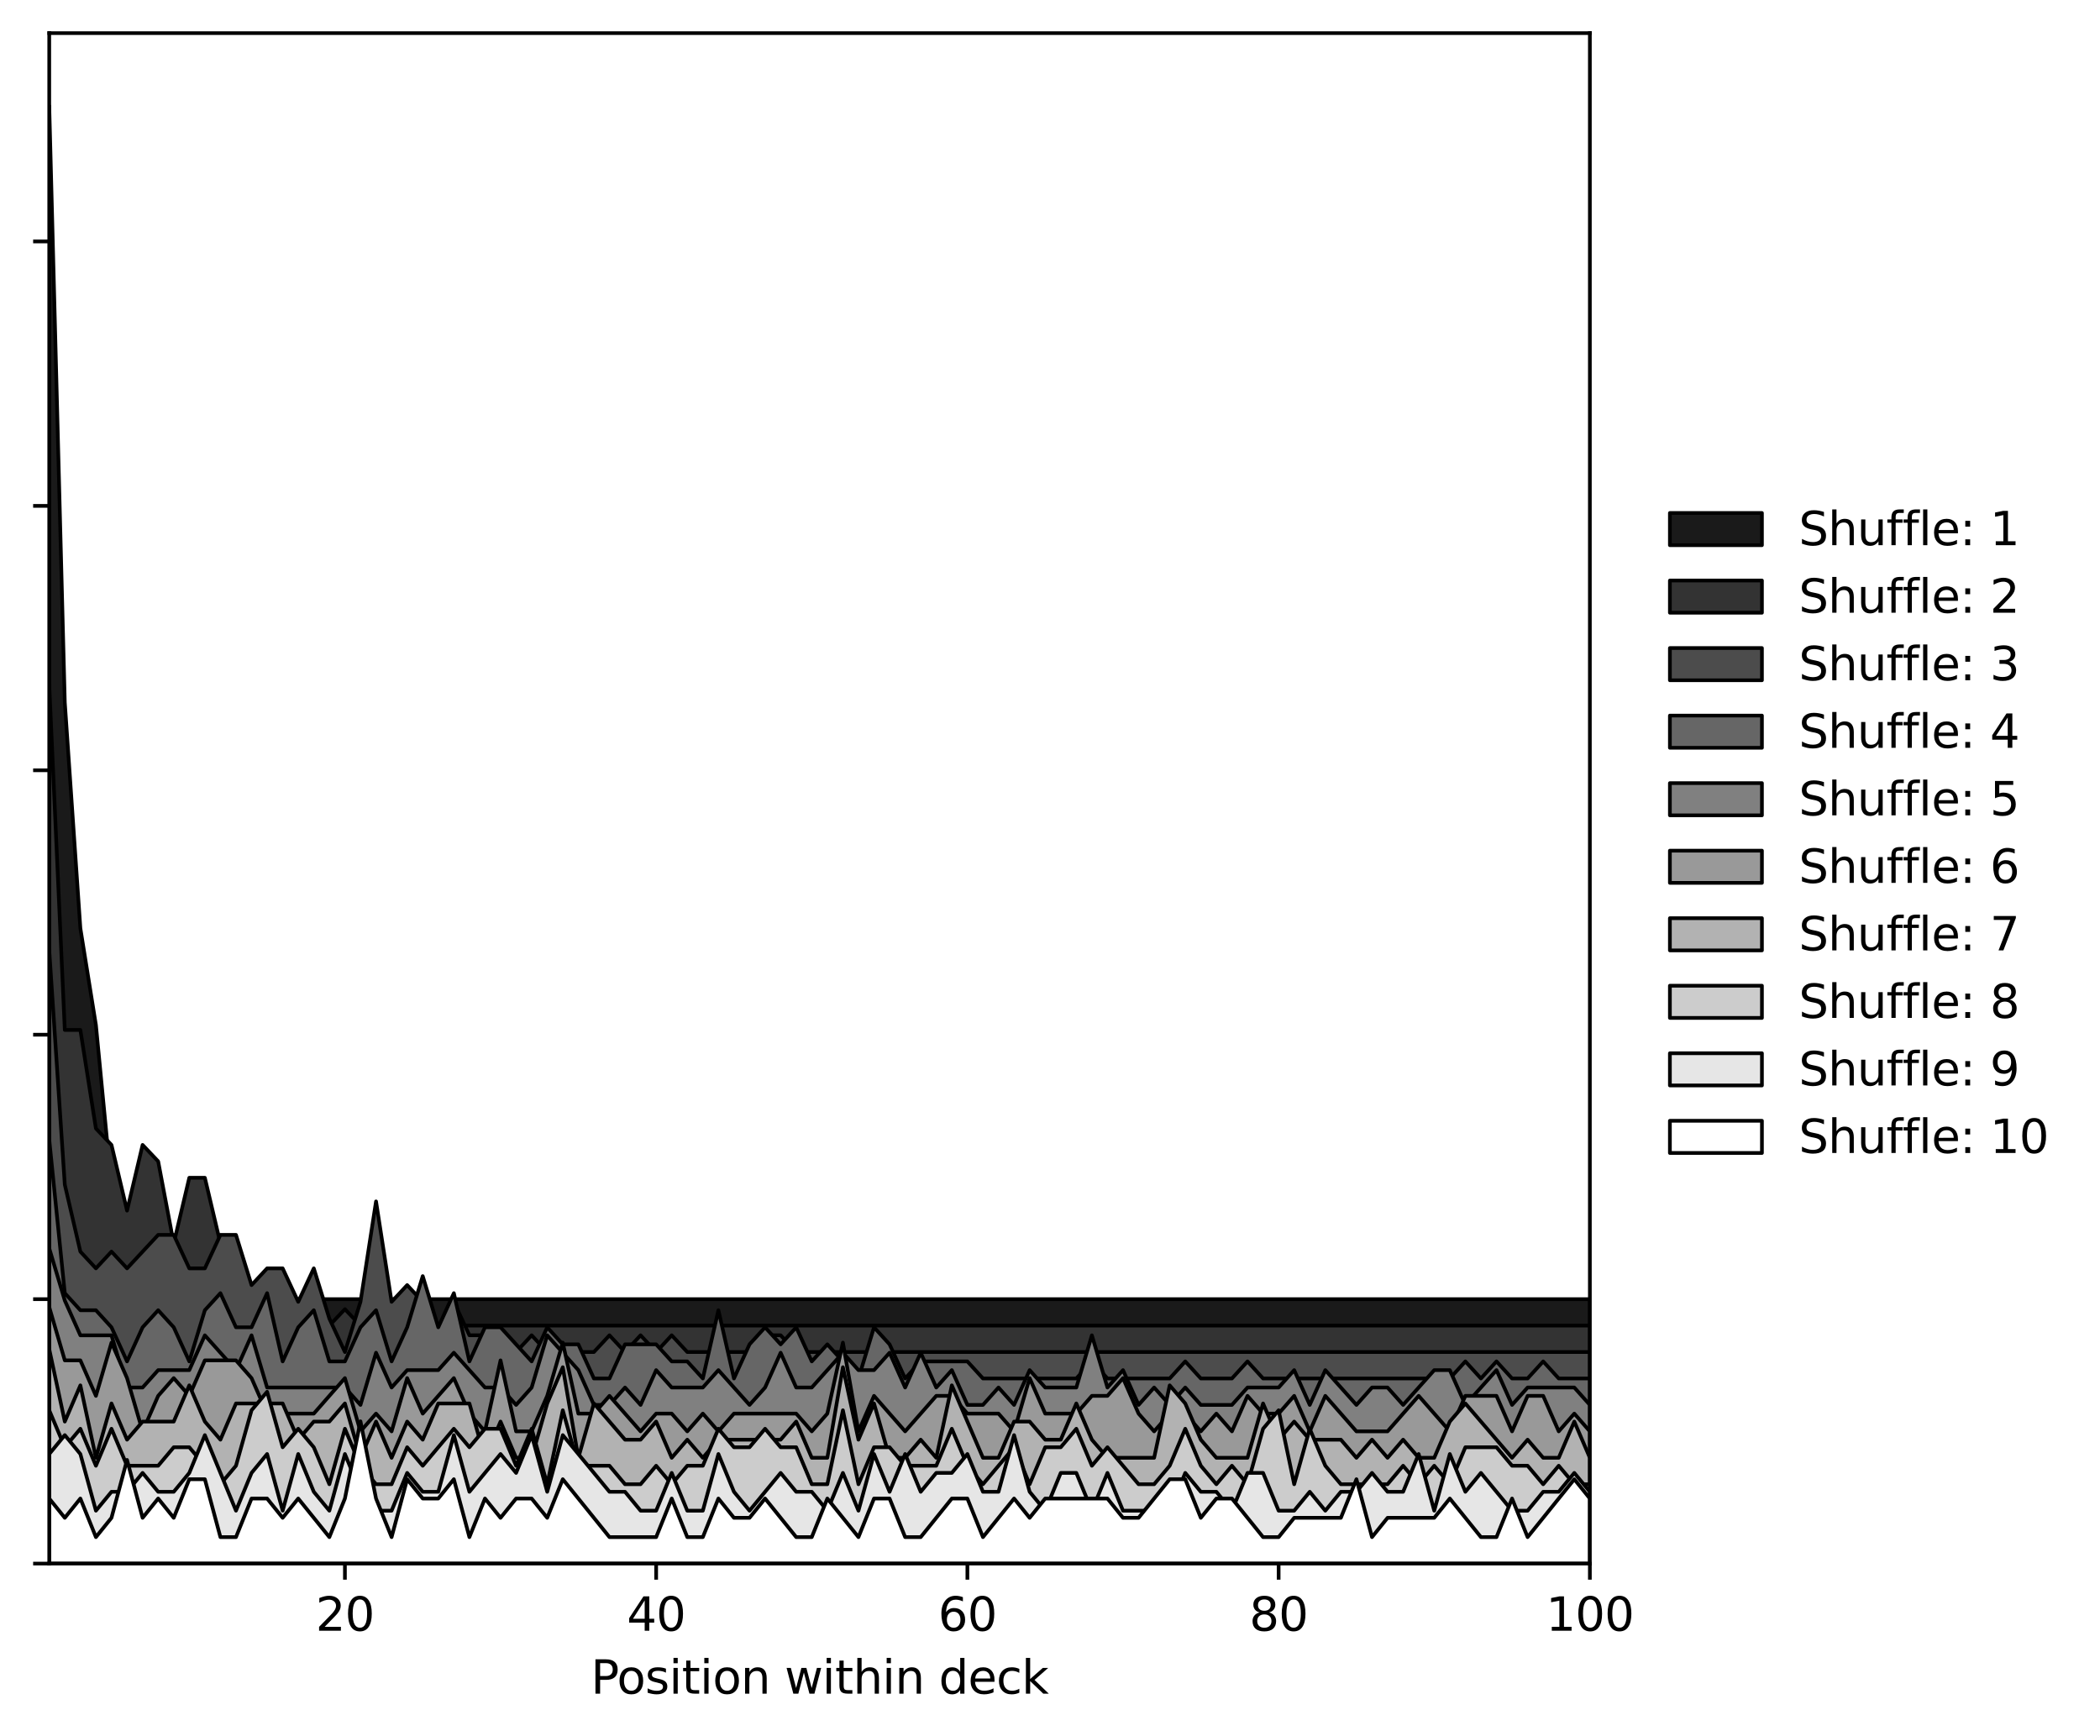 <?xml version="1.0" encoding="utf-8" standalone="no"?>
<!DOCTYPE svg PUBLIC "-//W3C//DTD SVG 1.1//EN"
  "http://www.w3.org/Graphics/SVG/1.1/DTD/svg11.dtd">
<svg xmlns:xlink="http://www.w3.org/1999/xlink" width="456.359pt" height="377.396pt" viewBox="0 0 456.359 377.396" xmlns="http://www.w3.org/2000/svg" version="1.1">
 <defs>
  <style type="text/css">*{stroke-linejoin: round; stroke-linecap: butt}</style>
 </defs>
 <g id="figure_1">
  <g id="patch_1">
   <path d="M 0 377.396 
L 456.359 377.396 
L 456.359 0 
L 0 0 
z
" style="fill: #ffffff"/>
  </g>
  <g id="axes_1">
   <g id="patch_2">
    <path d="M 10.7 339.84 
L 345.5 339.84 
L 345.5 7.2 
L 10.7 7.2 
z
" style="fill: #ffffff"/>
   </g>
   <g id="PolyCollection_1">
    <defs>
     <path id="m663ff37cdf" d="M 10.7 -37.556 
L 10.7 -354.356 
L 14.082 -224.693 
L 17.464 -175.631 
L 20.845 -154.604 
L 24.227 -119.56 
L 27.609 -102.038 
L 30.991 -105.542 
L 34.373 -98.533 
L 37.755 -95.029 
L 41.136 -95.029 
L 44.518 -95.029 
L 47.9 -95.029 
L 51.282 -95.029 
L 54.664 -95.029 
L 58.045 -95.029 
L 61.427 -95.029 
L 64.809 -95.029 
L 68.191 -95.029 
L 71.573 -95.029 
L 74.955 -95.029 
L 78.336 -95.029 
L 81.718 -95.029 
L 85.1 -95.029 
L 88.482 -95.029 
L 91.864 -95.029 
L 95.245 -95.029 
L 98.627 -95.029 
L 102.009 -95.029 
L 105.391 -95.029 
L 108.773 -95.029 
L 112.155 -95.029 
L 115.536 -95.029 
L 118.918 -95.029 
L 122.3 -95.029 
L 125.682 -95.029 
L 129.064 -95.029 
L 132.445 -95.029 
L 135.827 -95.029 
L 139.209 -95.029 
L 142.591 -95.029 
L 145.973 -95.029 
L 149.355 -95.029 
L 152.736 -95.029 
L 156.118 -95.029 
L 159.5 -95.029 
L 162.882 -95.029 
L 166.264 -95.029 
L 169.645 -95.029 
L 173.027 -95.029 
L 176.409 -95.029 
L 179.791 -95.029 
L 183.173 -95.029 
L 186.555 -95.029 
L 189.936 -95.029 
L 193.318 -95.029 
L 196.7 -95.029 
L 200.082 -95.029 
L 203.464 -95.029 
L 206.845 -95.029 
L 210.227 -95.029 
L 213.609 -95.029 
L 216.991 -95.029 
L 220.373 -95.029 
L 223.755 -95.029 
L 227.136 -95.029 
L 230.518 -95.029 
L 233.9 -95.029 
L 237.282 -95.029 
L 240.664 -95.029 
L 244.045 -95.029 
L 247.427 -95.029 
L 250.809 -95.029 
L 254.191 -95.029 
L 257.573 -95.029 
L 260.955 -95.029 
L 264.336 -95.029 
L 267.718 -95.029 
L 271.1 -95.029 
L 274.482 -95.029 
L 277.864 -95.029 
L 281.245 -95.029 
L 284.627 -95.029 
L 288.009 -95.029 
L 291.391 -95.029 
L 294.773 -95.029 
L 298.155 -95.029 
L 301.536 -95.029 
L 304.918 -95.029 
L 308.3 -95.029 
L 311.682 -95.029 
L 315.064 -95.029 
L 318.445 -95.029 
L 321.827 -95.029 
L 325.209 -95.029 
L 328.591 -95.029 
L 331.973 -95.029 
L 335.355 -95.029 
L 338.736 -95.029 
L 342.118 -95.029 
L 345.5 -95.029 
L 345.5 -37.556 
L 345.5 -37.556 
L 342.118 -37.556 
L 338.736 -37.556 
L 335.355 -37.556 
L 331.973 -37.556 
L 328.591 -37.556 
L 325.209 -37.556 
L 321.827 -37.556 
L 318.445 -37.556 
L 315.064 -37.556 
L 311.682 -37.556 
L 308.3 -37.556 
L 304.918 -37.556 
L 301.536 -37.556 
L 298.155 -37.556 
L 294.773 -37.556 
L 291.391 -37.556 
L 288.009 -37.556 
L 284.627 -37.556 
L 281.245 -37.556 
L 277.864 -37.556 
L 274.482 -37.556 
L 271.1 -37.556 
L 267.718 -37.556 
L 264.336 -37.556 
L 260.955 -37.556 
L 257.573 -37.556 
L 254.191 -37.556 
L 250.809 -37.556 
L 247.427 -37.556 
L 244.045 -37.556 
L 240.664 -37.556 
L 237.282 -37.556 
L 233.9 -37.556 
L 230.518 -37.556 
L 227.136 -37.556 
L 223.755 -37.556 
L 220.373 -37.556 
L 216.991 -37.556 
L 213.609 -37.556 
L 210.227 -37.556 
L 206.845 -37.556 
L 203.464 -37.556 
L 200.082 -37.556 
L 196.7 -37.556 
L 193.318 -37.556 
L 189.936 -37.556 
L 186.555 -37.556 
L 183.173 -37.556 
L 179.791 -37.556 
L 176.409 -37.556 
L 173.027 -37.556 
L 169.645 -37.556 
L 166.264 -37.556 
L 162.882 -37.556 
L 159.5 -37.556 
L 156.118 -37.556 
L 152.736 -37.556 
L 149.355 -37.556 
L 145.973 -37.556 
L 142.591 -37.556 
L 139.209 -37.556 
L 135.827 -37.556 
L 132.445 -37.556 
L 129.064 -37.556 
L 125.682 -37.556 
L 122.3 -37.556 
L 118.918 -37.556 
L 115.536 -37.556 
L 112.155 -37.556 
L 108.773 -37.556 
L 105.391 -37.556 
L 102.009 -37.556 
L 98.627 -37.556 
L 95.245 -37.556 
L 91.864 -37.556 
L 88.482 -37.556 
L 85.1 -37.556 
L 81.718 -37.556 
L 78.336 -37.556 
L 74.955 -37.556 
L 71.573 -37.556 
L 68.191 -37.556 
L 64.809 -37.556 
L 61.427 -37.556 
L 58.045 -37.556 
L 54.664 -37.556 
L 51.282 -37.556 
L 47.9 -37.556 
L 44.518 -37.556 
L 41.136 -37.556 
L 37.755 -37.556 
L 34.373 -37.556 
L 30.991 -37.556 
L 27.609 -37.556 
L 24.227 -37.556 
L 20.845 -37.556 
L 17.464 -37.556 
L 14.082 -37.556 
L 10.7 -37.556 
z
" style="stroke: #000000; stroke-width: 0.8"/>
    </defs>
    <g clip-path="url(#pb3ff8e3cd6)">
     <use xlink:href="#m663ff37cdf" x="0" y="377.396" style="fill: #1a1a1a; stroke: #000000; stroke-width: 0.8"/>
    </g>
   </g>
   <g id="PolyCollection_2">
    <defs>
     <path id="m79501d4a0e" d="M 10.7 -37.556 
L 10.7 -228.501 
L 14.082 -153.537 
L 17.464 -153.537 
L 20.845 -132.118 
L 24.227 -128.549 
L 27.609 -114.27 
L 30.991 -128.549 
L 34.373 -124.979 
L 37.755 -107.13 
L 41.136 -121.409 
L 44.518 -121.409 
L 47.9 -107.13 
L 51.282 -89.282 
L 54.664 -89.282 
L 58.045 -96.421 
L 61.427 -89.282 
L 64.809 -92.851 
L 68.191 -92.851 
L 71.573 -89.282 
L 74.955 -92.851 
L 78.336 -89.282 
L 81.718 -92.851 
L 85.1 -89.282 
L 88.482 -92.851 
L 91.864 -89.282 
L 95.245 -89.282 
L 98.627 -89.282 
L 102.009 -89.282 
L 105.391 -89.282 
L 108.773 -89.282 
L 112.155 -89.282 
L 115.536 -89.282 
L 118.918 -89.282 
L 122.3 -89.282 
L 125.682 -89.282 
L 129.064 -89.282 
L 132.445 -89.282 
L 135.827 -89.282 
L 139.209 -89.282 
L 142.591 -89.282 
L 145.973 -89.282 
L 149.355 -89.282 
L 152.736 -89.282 
L 156.118 -89.282 
L 159.5 -89.282 
L 162.882 -89.282 
L 166.264 -89.282 
L 169.645 -89.282 
L 173.027 -89.282 
L 176.409 -89.282 
L 179.791 -89.282 
L 183.173 -89.282 
L 186.555 -89.282 
L 189.936 -89.282 
L 193.318 -89.282 
L 196.7 -89.282 
L 200.082 -89.282 
L 203.464 -89.282 
L 206.845 -89.282 
L 210.227 -89.282 
L 213.609 -89.282 
L 216.991 -89.282 
L 220.373 -89.282 
L 223.755 -89.282 
L 227.136 -89.282 
L 230.518 -89.282 
L 233.9 -89.282 
L 237.282 -89.282 
L 240.664 -89.282 
L 244.045 -89.282 
L 247.427 -89.282 
L 250.809 -89.282 
L 254.191 -89.282 
L 257.573 -89.282 
L 260.955 -89.282 
L 264.336 -89.282 
L 267.718 -89.282 
L 271.1 -89.282 
L 274.482 -89.282 
L 277.864 -89.282 
L 281.245 -89.282 
L 284.627 -89.282 
L 288.009 -89.282 
L 291.391 -89.282 
L 294.773 -89.282 
L 298.155 -89.282 
L 301.536 -89.282 
L 304.918 -89.282 
L 308.3 -89.282 
L 311.682 -89.282 
L 315.064 -89.282 
L 318.445 -89.282 
L 321.827 -89.282 
L 325.209 -89.282 
L 328.591 -89.282 
L 331.973 -89.282 
L 335.355 -89.282 
L 338.736 -89.282 
L 342.118 -89.282 
L 345.5 -89.282 
L 345.5 -37.556 
L 345.5 -37.556 
L 342.118 -37.556 
L 338.736 -37.556 
L 335.355 -37.556 
L 331.973 -37.556 
L 328.591 -37.556 
L 325.209 -37.556 
L 321.827 -37.556 
L 318.445 -37.556 
L 315.064 -37.556 
L 311.682 -37.556 
L 308.3 -37.556 
L 304.918 -37.556 
L 301.536 -37.556 
L 298.155 -37.556 
L 294.773 -37.556 
L 291.391 -37.556 
L 288.009 -37.556 
L 284.627 -37.556 
L 281.245 -37.556 
L 277.864 -37.556 
L 274.482 -37.556 
L 271.1 -37.556 
L 267.718 -37.556 
L 264.336 -37.556 
L 260.955 -37.556 
L 257.573 -37.556 
L 254.191 -37.556 
L 250.809 -37.556 
L 247.427 -37.556 
L 244.045 -37.556 
L 240.664 -37.556 
L 237.282 -37.556 
L 233.9 -37.556 
L 230.518 -37.556 
L 227.136 -37.556 
L 223.755 -37.556 
L 220.373 -37.556 
L 216.991 -37.556 
L 213.609 -37.556 
L 210.227 -37.556 
L 206.845 -37.556 
L 203.464 -37.556 
L 200.082 -37.556 
L 196.7 -37.556 
L 193.318 -37.556 
L 189.936 -37.556 
L 186.555 -37.556 
L 183.173 -37.556 
L 179.791 -37.556 
L 176.409 -37.556 
L 173.027 -37.556 
L 169.645 -37.556 
L 166.264 -37.556 
L 162.882 -37.556 
L 159.5 -37.556 
L 156.118 -37.556 
L 152.736 -37.556 
L 149.355 -37.556 
L 145.973 -37.556 
L 142.591 -37.556 
L 139.209 -37.556 
L 135.827 -37.556 
L 132.445 -37.556 
L 129.064 -37.556 
L 125.682 -37.556 
L 122.3 -37.556 
L 118.918 -37.556 
L 115.536 -37.556 
L 112.155 -37.556 
L 108.773 -37.556 
L 105.391 -37.556 
L 102.009 -37.556 
L 98.627 -37.556 
L 95.245 -37.556 
L 91.864 -37.556 
L 88.482 -37.556 
L 85.1 -37.556 
L 81.718 -37.556 
L 78.336 -37.556 
L 74.955 -37.556 
L 71.573 -37.556 
L 68.191 -37.556 
L 64.809 -37.556 
L 61.427 -37.556 
L 58.045 -37.556 
L 54.664 -37.556 
L 51.282 -37.556 
L 47.9 -37.556 
L 44.518 -37.556 
L 41.136 -37.556 
L 37.755 -37.556 
L 34.373 -37.556 
L 30.991 -37.556 
L 27.609 -37.556 
L 24.227 -37.556 
L 20.845 -37.556 
L 17.464 -37.556 
L 14.082 -37.556 
L 10.7 -37.556 
z
" style="stroke: #000000; stroke-width: 0.8"/>
    </defs>
    <g clip-path="url(#pb3ff8e3cd6)">
     <use xlink:href="#m79501d4a0e" x="0" y="377.396" style="fill: #333333; stroke: #000000; stroke-width: 0.8"/>
    </g>
   </g>
   <g id="PolyCollection_3">
    <defs>
     <path id="m0b00340566" d="M 10.7 -37.556 
L 10.7 -170.834 
L 14.082 -119.909 
L 17.464 -105.359 
L 20.845 -101.722 
L 24.227 -105.359 
L 27.609 -101.722 
L 30.991 -105.359 
L 34.373 -108.997 
L 37.755 -108.997 
L 41.136 -101.722 
L 44.518 -101.722 
L 47.9 -108.997 
L 51.282 -108.997 
L 54.664 -98.084 
L 58.045 -101.722 
L 61.427 -101.722 
L 64.809 -94.447 
L 68.191 -101.722 
L 71.573 -90.809 
L 74.955 -83.534 
L 78.336 -94.447 
L 81.718 -116.272 
L 85.1 -94.447 
L 88.482 -98.084 
L 91.864 -94.447 
L 95.245 -87.172 
L 98.627 -94.447 
L 102.009 -87.172 
L 105.391 -87.172 
L 108.773 -83.534 
L 112.155 -83.534 
L 115.536 -87.172 
L 118.918 -83.534 
L 122.3 -83.534 
L 125.682 -83.534 
L 129.064 -83.534 
L 132.445 -87.172 
L 135.827 -83.534 
L 139.209 -87.172 
L 142.591 -83.534 
L 145.973 -87.172 
L 149.355 -83.534 
L 152.736 -83.534 
L 156.118 -83.534 
L 159.5 -83.534 
L 162.882 -83.534 
L 166.264 -87.172 
L 169.645 -87.172 
L 173.027 -83.534 
L 176.409 -83.534 
L 179.791 -83.534 
L 183.173 -83.534 
L 186.555 -83.534 
L 189.936 -83.534 
L 193.318 -83.534 
L 196.7 -83.534 
L 200.082 -83.534 
L 203.464 -83.534 
L 206.845 -83.534 
L 210.227 -83.534 
L 213.609 -83.534 
L 216.991 -83.534 
L 220.373 -83.534 
L 223.755 -83.534 
L 227.136 -83.534 
L 230.518 -83.534 
L 233.9 -83.534 
L 237.282 -83.534 
L 240.664 -83.534 
L 244.045 -83.534 
L 247.427 -83.534 
L 250.809 -83.534 
L 254.191 -83.534 
L 257.573 -83.534 
L 260.955 -83.534 
L 264.336 -83.534 
L 267.718 -83.534 
L 271.1 -83.534 
L 274.482 -83.534 
L 277.864 -83.534 
L 281.245 -83.534 
L 284.627 -83.534 
L 288.009 -83.534 
L 291.391 -83.534 
L 294.773 -83.534 
L 298.155 -83.534 
L 301.536 -83.534 
L 304.918 -83.534 
L 308.3 -83.534 
L 311.682 -83.534 
L 315.064 -83.534 
L 318.445 -83.534 
L 321.827 -83.534 
L 325.209 -83.534 
L 328.591 -83.534 
L 331.973 -83.534 
L 335.355 -83.534 
L 338.736 -83.534 
L 342.118 -83.534 
L 345.5 -83.534 
L 345.5 -37.556 
L 345.5 -37.556 
L 342.118 -37.556 
L 338.736 -37.556 
L 335.355 -37.556 
L 331.973 -37.556 
L 328.591 -37.556 
L 325.209 -37.556 
L 321.827 -37.556 
L 318.445 -37.556 
L 315.064 -37.556 
L 311.682 -37.556 
L 308.3 -37.556 
L 304.918 -37.556 
L 301.536 -37.556 
L 298.155 -37.556 
L 294.773 -37.556 
L 291.391 -37.556 
L 288.009 -37.556 
L 284.627 -37.556 
L 281.245 -37.556 
L 277.864 -37.556 
L 274.482 -37.556 
L 271.1 -37.556 
L 267.718 -37.556 
L 264.336 -37.556 
L 260.955 -37.556 
L 257.573 -37.556 
L 254.191 -37.556 
L 250.809 -37.556 
L 247.427 -37.556 
L 244.045 -37.556 
L 240.664 -37.556 
L 237.282 -37.556 
L 233.9 -37.556 
L 230.518 -37.556 
L 227.136 -37.556 
L 223.755 -37.556 
L 220.373 -37.556 
L 216.991 -37.556 
L 213.609 -37.556 
L 210.227 -37.556 
L 206.845 -37.556 
L 203.464 -37.556 
L 200.082 -37.556 
L 196.7 -37.556 
L 193.318 -37.556 
L 189.936 -37.556 
L 186.555 -37.556 
L 183.173 -37.556 
L 179.791 -37.556 
L 176.409 -37.556 
L 173.027 -37.556 
L 169.645 -37.556 
L 166.264 -37.556 
L 162.882 -37.556 
L 159.5 -37.556 
L 156.118 -37.556 
L 152.736 -37.556 
L 149.355 -37.556 
L 145.973 -37.556 
L 142.591 -37.556 
L 139.209 -37.556 
L 135.827 -37.556 
L 132.445 -37.556 
L 129.064 -37.556 
L 125.682 -37.556 
L 122.3 -37.556 
L 118.918 -37.556 
L 115.536 -37.556 
L 112.155 -37.556 
L 108.773 -37.556 
L 105.391 -37.556 
L 102.009 -37.556 
L 98.627 -37.556 
L 95.245 -37.556 
L 91.864 -37.556 
L 88.482 -37.556 
L 85.1 -37.556 
L 81.718 -37.556 
L 78.336 -37.556 
L 74.955 -37.556 
L 71.573 -37.556 
L 68.191 -37.556 
L 64.809 -37.556 
L 61.427 -37.556 
L 58.045 -37.556 
L 54.664 -37.556 
L 51.282 -37.556 
L 47.9 -37.556 
L 44.518 -37.556 
L 41.136 -37.556 
L 37.755 -37.556 
L 34.373 -37.556 
L 30.991 -37.556 
L 27.609 -37.556 
L 24.227 -37.556 
L 20.845 -37.556 
L 17.464 -37.556 
L 14.082 -37.556 
L 10.7 -37.556 
z
" style="stroke: #000000; stroke-width: 0.8"/>
    </defs>
    <g clip-path="url(#pb3ff8e3cd6)">
     <use xlink:href="#m0b00340566" x="0" y="377.396" style="fill: #4c4c4c; stroke: #000000; stroke-width: 0.8"/>
    </g>
   </g>
   <g id="PolyCollection_4">
    <defs>
     <path id="m7020e1acbc" d="M 10.7 -37.556 
L 10.7 -129.698 
L 14.082 -96.327 
L 17.464 -92.619 
L 20.845 -92.619 
L 24.227 -88.911 
L 27.609 -81.495 
L 30.991 -88.911 
L 34.373 -92.619 
L 37.755 -88.911 
L 41.136 -81.495 
L 44.518 -92.619 
L 47.9 -96.327 
L 51.282 -88.911 
L 54.664 -88.911 
L 58.045 -96.327 
L 61.427 -81.495 
L 64.809 -88.911 
L 68.191 -92.619 
L 71.573 -81.495 
L 74.955 -81.495 
L 78.336 -88.911 
L 81.718 -92.619 
L 85.1 -81.495 
L 88.482 -88.911 
L 91.864 -100.034 
L 95.245 -88.911 
L 98.627 -96.327 
L 102.009 -81.495 
L 105.391 -88.911 
L 108.773 -88.911 
L 112.155 -85.203 
L 115.536 -81.495 
L 118.918 -88.911 
L 122.3 -85.203 
L 125.682 -85.203 
L 129.064 -77.787 
L 132.445 -77.787 
L 135.827 -85.203 
L 139.209 -85.203 
L 142.591 -85.203 
L 145.973 -81.495 
L 149.355 -81.495 
L 152.736 -77.787 
L 156.118 -92.619 
L 159.5 -77.787 
L 162.882 -85.203 
L 166.264 -88.911 
L 169.645 -85.203 
L 173.027 -88.911 
L 176.409 -81.495 
L 179.791 -85.203 
L 183.173 -81.495 
L 186.555 -77.787 
L 189.936 -88.911 
L 193.318 -85.203 
L 196.7 -77.787 
L 200.082 -81.495 
L 203.464 -81.495 
L 206.845 -81.495 
L 210.227 -81.495 
L 213.609 -77.787 
L 216.991 -77.787 
L 220.373 -77.787 
L 223.755 -77.787 
L 227.136 -77.787 
L 230.518 -77.787 
L 233.9 -77.787 
L 237.282 -81.495 
L 240.664 -77.787 
L 244.045 -77.787 
L 247.427 -77.787 
L 250.809 -77.787 
L 254.191 -77.787 
L 257.573 -81.495 
L 260.955 -77.787 
L 264.336 -77.787 
L 267.718 -77.787 
L 271.1 -81.495 
L 274.482 -77.787 
L 277.864 -77.787 
L 281.245 -77.787 
L 284.627 -77.787 
L 288.009 -77.787 
L 291.391 -77.787 
L 294.773 -77.787 
L 298.155 -77.787 
L 301.536 -77.787 
L 304.918 -77.787 
L 308.3 -77.787 
L 311.682 -77.787 
L 315.064 -77.787 
L 318.445 -81.495 
L 321.827 -77.787 
L 325.209 -81.495 
L 328.591 -77.787 
L 331.973 -77.787 
L 335.355 -81.495 
L 338.736 -77.787 
L 342.118 -77.787 
L 345.5 -77.787 
L 345.5 -37.556 
L 345.5 -37.556 
L 342.118 -37.556 
L 338.736 -37.556 
L 335.355 -37.556 
L 331.973 -37.556 
L 328.591 -37.556 
L 325.209 -37.556 
L 321.827 -37.556 
L 318.445 -37.556 
L 315.064 -37.556 
L 311.682 -37.556 
L 308.3 -37.556 
L 304.918 -37.556 
L 301.536 -37.556 
L 298.155 -37.556 
L 294.773 -37.556 
L 291.391 -37.556 
L 288.009 -37.556 
L 284.627 -37.556 
L 281.245 -37.556 
L 277.864 -37.556 
L 274.482 -37.556 
L 271.1 -37.556 
L 267.718 -37.556 
L 264.336 -37.556 
L 260.955 -37.556 
L 257.573 -37.556 
L 254.191 -37.556 
L 250.809 -37.556 
L 247.427 -37.556 
L 244.045 -37.556 
L 240.664 -37.556 
L 237.282 -37.556 
L 233.9 -37.556 
L 230.518 -37.556 
L 227.136 -37.556 
L 223.755 -37.556 
L 220.373 -37.556 
L 216.991 -37.556 
L 213.609 -37.556 
L 210.227 -37.556 
L 206.845 -37.556 
L 203.464 -37.556 
L 200.082 -37.556 
L 196.7 -37.556 
L 193.318 -37.556 
L 189.936 -37.556 
L 186.555 -37.556 
L 183.173 -37.556 
L 179.791 -37.556 
L 176.409 -37.556 
L 173.027 -37.556 
L 169.645 -37.556 
L 166.264 -37.556 
L 162.882 -37.556 
L 159.5 -37.556 
L 156.118 -37.556 
L 152.736 -37.556 
L 149.355 -37.556 
L 145.973 -37.556 
L 142.591 -37.556 
L 139.209 -37.556 
L 135.827 -37.556 
L 132.445 -37.556 
L 129.064 -37.556 
L 125.682 -37.556 
L 122.3 -37.556 
L 118.918 -37.556 
L 115.536 -37.556 
L 112.155 -37.556 
L 108.773 -37.556 
L 105.391 -37.556 
L 102.009 -37.556 
L 98.627 -37.556 
L 95.245 -37.556 
L 91.864 -37.556 
L 88.482 -37.556 
L 85.1 -37.556 
L 81.718 -37.556 
L 78.336 -37.556 
L 74.955 -37.556 
L 71.573 -37.556 
L 68.191 -37.556 
L 64.809 -37.556 
L 61.427 -37.556 
L 58.045 -37.556 
L 54.664 -37.556 
L 51.282 -37.556 
L 47.9 -37.556 
L 44.518 -37.556 
L 41.136 -37.556 
L 37.755 -37.556 
L 34.373 -37.556 
L 30.991 -37.556 
L 27.609 -37.556 
L 24.227 -37.556 
L 20.845 -37.556 
L 17.464 -37.556 
L 14.082 -37.556 
L 10.7 -37.556 
z
" style="stroke: #000000; stroke-width: 0.8"/>
    </defs>
    <g clip-path="url(#pb3ff8e3cd6)">
     <use xlink:href="#m7020e1acbc" x="0" y="377.396" style="fill: #666666; stroke: #000000; stroke-width: 0.8"/>
    </g>
   </g>
   <g id="PolyCollection_5">
    <defs>
     <path id="m557ec2ad5f" d="M 10.7 -37.556 
L 10.7 -106.07 
L 14.082 -94.726 
L 17.464 -87.164 
L 20.845 -87.164 
L 24.227 -87.164 
L 27.609 -75.821 
L 30.991 -75.821 
L 34.373 -79.602 
L 37.755 -79.602 
L 41.136 -79.602 
L 44.518 -87.164 
L 47.9 -83.383 
L 51.282 -79.602 
L 54.664 -87.164 
L 58.045 -75.821 
L 61.427 -75.821 
L 64.809 -75.821 
L 68.191 -75.821 
L 71.573 -75.821 
L 74.955 -75.821 
L 78.336 -72.04 
L 81.718 -83.383 
L 85.1 -75.821 
L 88.482 -79.602 
L 91.864 -79.602 
L 95.245 -79.602 
L 98.627 -83.383 
L 102.009 -79.602 
L 105.391 -75.821 
L 108.773 -75.821 
L 112.155 -72.04 
L 115.536 -75.821 
L 118.918 -87.164 
L 122.3 -83.383 
L 125.682 -79.602 
L 129.064 -72.04 
L 132.445 -72.04 
L 135.827 -75.821 
L 139.209 -72.04 
L 142.591 -79.602 
L 145.973 -75.821 
L 149.355 -75.821 
L 152.736 -75.821 
L 156.118 -79.602 
L 159.5 -75.821 
L 162.882 -72.04 
L 166.264 -75.821 
L 169.645 -83.383 
L 173.027 -75.821 
L 176.409 -75.821 
L 179.791 -79.602 
L 183.173 -83.383 
L 186.555 -79.602 
L 189.936 -79.602 
L 193.318 -83.383 
L 196.7 -75.821 
L 200.082 -83.383 
L 203.464 -75.821 
L 206.845 -79.602 
L 210.227 -72.04 
L 213.609 -72.04 
L 216.991 -75.821 
L 220.373 -72.04 
L 223.755 -79.602 
L 227.136 -75.821 
L 230.518 -75.821 
L 233.9 -75.821 
L 237.282 -87.164 
L 240.664 -75.821 
L 244.045 -79.602 
L 247.427 -72.04 
L 250.809 -75.821 
L 254.191 -72.04 
L 257.573 -75.821 
L 260.955 -72.04 
L 264.336 -72.04 
L 267.718 -72.04 
L 271.1 -75.821 
L 274.482 -75.821 
L 277.864 -75.821 
L 281.245 -79.602 
L 284.627 -72.04 
L 288.009 -79.602 
L 291.391 -75.821 
L 294.773 -72.04 
L 298.155 -75.821 
L 301.536 -75.821 
L 304.918 -72.04 
L 308.3 -75.821 
L 311.682 -79.602 
L 315.064 -79.602 
L 318.445 -72.04 
L 321.827 -75.821 
L 325.209 -79.602 
L 328.591 -72.04 
L 331.973 -75.821 
L 335.355 -75.821 
L 338.736 -75.821 
L 342.118 -75.821 
L 345.5 -72.04 
L 345.5 -37.556 
L 345.5 -37.556 
L 342.118 -37.556 
L 338.736 -37.556 
L 335.355 -37.556 
L 331.973 -37.556 
L 328.591 -37.556 
L 325.209 -37.556 
L 321.827 -37.556 
L 318.445 -37.556 
L 315.064 -37.556 
L 311.682 -37.556 
L 308.3 -37.556 
L 304.918 -37.556 
L 301.536 -37.556 
L 298.155 -37.556 
L 294.773 -37.556 
L 291.391 -37.556 
L 288.009 -37.556 
L 284.627 -37.556 
L 281.245 -37.556 
L 277.864 -37.556 
L 274.482 -37.556 
L 271.1 -37.556 
L 267.718 -37.556 
L 264.336 -37.556 
L 260.955 -37.556 
L 257.573 -37.556 
L 254.191 -37.556 
L 250.809 -37.556 
L 247.427 -37.556 
L 244.045 -37.556 
L 240.664 -37.556 
L 237.282 -37.556 
L 233.9 -37.556 
L 230.518 -37.556 
L 227.136 -37.556 
L 223.755 -37.556 
L 220.373 -37.556 
L 216.991 -37.556 
L 213.609 -37.556 
L 210.227 -37.556 
L 206.845 -37.556 
L 203.464 -37.556 
L 200.082 -37.556 
L 196.7 -37.556 
L 193.318 -37.556 
L 189.936 -37.556 
L 186.555 -37.556 
L 183.173 -37.556 
L 179.791 -37.556 
L 176.409 -37.556 
L 173.027 -37.556 
L 169.645 -37.556 
L 166.264 -37.556 
L 162.882 -37.556 
L 159.5 -37.556 
L 156.118 -37.556 
L 152.736 -37.556 
L 149.355 -37.556 
L 145.973 -37.556 
L 142.591 -37.556 
L 139.209 -37.556 
L 135.827 -37.556 
L 132.445 -37.556 
L 129.064 -37.556 
L 125.682 -37.556 
L 122.3 -37.556 
L 118.918 -37.556 
L 115.536 -37.556 
L 112.155 -37.556 
L 108.773 -37.556 
L 105.391 -37.556 
L 102.009 -37.556 
L 98.627 -37.556 
L 95.245 -37.556 
L 91.864 -37.556 
L 88.482 -37.556 
L 85.1 -37.556 
L 81.718 -37.556 
L 78.336 -37.556 
L 74.955 -37.556 
L 71.573 -37.556 
L 68.191 -37.556 
L 64.809 -37.556 
L 61.427 -37.556 
L 58.045 -37.556 
L 54.664 -37.556 
L 51.282 -37.556 
L 47.9 -37.556 
L 44.518 -37.556 
L 41.136 -37.556 
L 37.755 -37.556 
L 34.373 -37.556 
L 30.991 -37.556 
L 27.609 -37.556 
L 24.227 -37.556 
L 20.845 -37.556 
L 17.464 -37.556 
L 14.082 -37.556 
L 10.7 -37.556 
z
" style="stroke: #000000; stroke-width: 0.8"/>
    </defs>
    <g clip-path="url(#pb3ff8e3cd6)">
     <use xlink:href="#m557ec2ad5f" x="0" y="377.396" style="fill: #808080; stroke: #000000; stroke-width: 0.8"/>
    </g>
   </g>
   <g id="PolyCollection_6">
    <defs>
     <path id="m16dcfdf3b1" d="M 10.7 -37.556 
L 10.7 -93.293 
L 14.082 -81.721 
L 17.464 -81.721 
L 20.845 -74.007 
L 24.227 -85.579 
L 27.609 -77.864 
L 30.991 -66.293 
L 34.373 -74.007 
L 37.755 -77.864 
L 41.136 -74.007 
L 44.518 -81.721 
L 47.9 -81.721 
L 51.282 -81.721 
L 54.664 -77.864 
L 58.045 -70.15 
L 61.427 -70.15 
L 64.809 -70.15 
L 68.191 -70.15 
L 71.573 -74.007 
L 74.955 -77.864 
L 78.336 -66.293 
L 81.718 -70.15 
L 85.1 -66.293 
L 88.482 -77.864 
L 91.864 -70.15 
L 95.245 -74.007 
L 98.627 -77.864 
L 102.009 -70.15 
L 105.391 -66.293 
L 108.773 -81.721 
L 112.155 -66.293 
L 115.536 -66.293 
L 118.918 -74.007 
L 122.3 -85.579 
L 125.682 -70.15 
L 129.064 -70.15 
L 132.445 -74.007 
L 135.827 -70.15 
L 139.209 -66.293 
L 142.591 -70.15 
L 145.973 -70.15 
L 149.355 -66.293 
L 152.736 -70.15 
L 156.118 -66.293 
L 159.5 -70.15 
L 162.882 -70.15 
L 166.264 -70.15 
L 169.645 -70.15 
L 173.027 -70.15 
L 176.409 -66.293 
L 179.791 -70.15 
L 183.173 -85.579 
L 186.555 -66.293 
L 189.936 -74.007 
L 193.318 -70.15 
L 196.7 -66.293 
L 200.082 -70.15 
L 203.464 -74.007 
L 206.845 -74.007 
L 210.227 -70.15 
L 213.609 -70.15 
L 216.991 -70.15 
L 220.373 -66.293 
L 223.755 -77.864 
L 227.136 -70.15 
L 230.518 -70.15 
L 233.9 -70.15 
L 237.282 -74.007 
L 240.664 -74.007 
L 244.045 -77.864 
L 247.427 -70.15 
L 250.809 -66.293 
L 254.191 -70.15 
L 257.573 -70.15 
L 260.955 -66.293 
L 264.336 -70.15 
L 267.718 -66.293 
L 271.1 -74.007 
L 274.482 -70.15 
L 277.864 -70.15 
L 281.245 -74.007 
L 284.627 -66.293 
L 288.009 -74.007 
L 291.391 -70.15 
L 294.773 -66.293 
L 298.155 -66.293 
L 301.536 -66.293 
L 304.918 -70.15 
L 308.3 -74.007 
L 311.682 -70.15 
L 315.064 -66.293 
L 318.445 -74.007 
L 321.827 -74.007 
L 325.209 -74.007 
L 328.591 -66.293 
L 331.973 -74.007 
L 335.355 -74.007 
L 338.736 -66.293 
L 342.118 -70.15 
L 345.5 -66.293 
L 345.5 -37.556 
L 345.5 -37.556 
L 342.118 -37.556 
L 338.736 -37.556 
L 335.355 -37.556 
L 331.973 -37.556 
L 328.591 -37.556 
L 325.209 -37.556 
L 321.827 -37.556 
L 318.445 -37.556 
L 315.064 -37.556 
L 311.682 -37.556 
L 308.3 -37.556 
L 304.918 -37.556 
L 301.536 -37.556 
L 298.155 -37.556 
L 294.773 -37.556 
L 291.391 -37.556 
L 288.009 -37.556 
L 284.627 -37.556 
L 281.245 -37.556 
L 277.864 -37.556 
L 274.482 -37.556 
L 271.1 -37.556 
L 267.718 -37.556 
L 264.336 -37.556 
L 260.955 -37.556 
L 257.573 -37.556 
L 254.191 -37.556 
L 250.809 -37.556 
L 247.427 -37.556 
L 244.045 -37.556 
L 240.664 -37.556 
L 237.282 -37.556 
L 233.9 -37.556 
L 230.518 -37.556 
L 227.136 -37.556 
L 223.755 -37.556 
L 220.373 -37.556 
L 216.991 -37.556 
L 213.609 -37.556 
L 210.227 -37.556 
L 206.845 -37.556 
L 203.464 -37.556 
L 200.082 -37.556 
L 196.7 -37.556 
L 193.318 -37.556 
L 189.936 -37.556 
L 186.555 -37.556 
L 183.173 -37.556 
L 179.791 -37.556 
L 176.409 -37.556 
L 173.027 -37.556 
L 169.645 -37.556 
L 166.264 -37.556 
L 162.882 -37.556 
L 159.5 -37.556 
L 156.118 -37.556 
L 152.736 -37.556 
L 149.355 -37.556 
L 145.973 -37.556 
L 142.591 -37.556 
L 139.209 -37.556 
L 135.827 -37.556 
L 132.445 -37.556 
L 129.064 -37.556 
L 125.682 -37.556 
L 122.3 -37.556 
L 118.918 -37.556 
L 115.536 -37.556 
L 112.155 -37.556 
L 108.773 -37.556 
L 105.391 -37.556 
L 102.009 -37.556 
L 98.627 -37.556 
L 95.245 -37.556 
L 91.864 -37.556 
L 88.482 -37.556 
L 85.1 -37.556 
L 81.718 -37.556 
L 78.336 -37.556 
L 74.955 -37.556 
L 71.573 -37.556 
L 68.191 -37.556 
L 64.809 -37.556 
L 61.427 -37.556 
L 58.045 -37.556 
L 54.664 -37.556 
L 51.282 -37.556 
L 47.9 -37.556 
L 44.518 -37.556 
L 41.136 -37.556 
L 37.755 -37.556 
L 34.373 -37.556 
L 30.991 -37.556 
L 27.609 -37.556 
L 24.227 -37.556 
L 20.845 -37.556 
L 17.464 -37.556 
L 14.082 -37.556 
L 10.7 -37.556 
z
" style="stroke: #000000; stroke-width: 0.8"/>
    </defs>
    <g clip-path="url(#pb3ff8e3cd6)">
     <use xlink:href="#m16dcfdf3b1" x="0" y="377.396" style="fill: #999999; stroke: #000000; stroke-width: 0.8"/>
    </g>
   </g>
   <g id="PolyCollection_7">
    <defs>
     <path id="m8439a22ba5" d="M 10.7 -37.556 
L 10.7 -84.164 
L 14.082 -68.418 
L 17.464 -76.291 
L 20.845 -60.545 
L 24.227 -72.355 
L 27.609 -64.482 
L 30.991 -68.418 
L 34.373 -68.418 
L 37.755 -68.418 
L 41.136 -76.291 
L 44.518 -68.418 
L 47.9 -64.482 
L 51.282 -72.355 
L 54.664 -72.355 
L 58.045 -72.355 
L 61.427 -72.355 
L 64.809 -64.482 
L 68.191 -68.418 
L 71.573 -68.418 
L 74.955 -72.355 
L 78.336 -60.545 
L 81.718 -68.418 
L 85.1 -60.545 
L 88.482 -68.418 
L 91.864 -64.482 
L 95.245 -72.355 
L 98.627 -72.355 
L 102.009 -72.355 
L 105.391 -60.545 
L 108.773 -68.418 
L 112.155 -60.545 
L 115.536 -60.545 
L 118.918 -72.355 
L 122.3 -80.228 
L 125.682 -60.545 
L 129.064 -72.355 
L 132.445 -68.418 
L 135.827 -64.482 
L 139.209 -64.482 
L 142.591 -68.418 
L 145.973 -60.545 
L 149.355 -64.482 
L 152.736 -60.545 
L 156.118 -64.482 
L 159.5 -64.482 
L 162.882 -64.482 
L 166.264 -64.482 
L 169.645 -64.482 
L 173.027 -68.418 
L 176.409 -60.545 
L 179.791 -60.545 
L 183.173 -80.228 
L 186.555 -64.482 
L 189.936 -72.355 
L 193.318 -60.545 
L 196.7 -60.545 
L 200.082 -64.482 
L 203.464 -60.545 
L 206.845 -76.291 
L 210.227 -68.418 
L 213.609 -60.545 
L 216.991 -60.545 
L 220.373 -68.418 
L 223.755 -68.418 
L 227.136 -64.482 
L 230.518 -64.482 
L 233.9 -72.355 
L 237.282 -64.482 
L 240.664 -60.545 
L 244.045 -60.545 
L 247.427 -60.545 
L 250.809 -60.545 
L 254.191 -76.291 
L 257.573 -72.355 
L 260.955 -64.482 
L 264.336 -60.545 
L 267.718 -60.545 
L 271.1 -60.545 
L 274.482 -72.355 
L 277.864 -64.482 
L 281.245 -68.418 
L 284.627 -64.482 
L 288.009 -64.482 
L 291.391 -64.482 
L 294.773 -60.545 
L 298.155 -64.482 
L 301.536 -60.545 
L 304.918 -64.482 
L 308.3 -60.545 
L 311.682 -60.545 
L 315.064 -68.418 
L 318.445 -72.355 
L 321.827 -68.418 
L 325.209 -64.482 
L 328.591 -60.545 
L 331.973 -64.482 
L 335.355 -60.545 
L 338.736 -60.545 
L 342.118 -68.418 
L 345.5 -60.545 
L 345.5 -37.556 
L 345.5 -37.556 
L 342.118 -37.556 
L 338.736 -37.556 
L 335.355 -37.556 
L 331.973 -37.556 
L 328.591 -37.556 
L 325.209 -37.556 
L 321.827 -37.556 
L 318.445 -37.556 
L 315.064 -37.556 
L 311.682 -37.556 
L 308.3 -37.556 
L 304.918 -37.556 
L 301.536 -37.556 
L 298.155 -37.556 
L 294.773 -37.556 
L 291.391 -37.556 
L 288.009 -37.556 
L 284.627 -37.556 
L 281.245 -37.556 
L 277.864 -37.556 
L 274.482 -37.556 
L 271.1 -37.556 
L 267.718 -37.556 
L 264.336 -37.556 
L 260.955 -37.556 
L 257.573 -37.556 
L 254.191 -37.556 
L 250.809 -37.556 
L 247.427 -37.556 
L 244.045 -37.556 
L 240.664 -37.556 
L 237.282 -37.556 
L 233.9 -37.556 
L 230.518 -37.556 
L 227.136 -37.556 
L 223.755 -37.556 
L 220.373 -37.556 
L 216.991 -37.556 
L 213.609 -37.556 
L 210.227 -37.556 
L 206.845 -37.556 
L 203.464 -37.556 
L 200.082 -37.556 
L 196.7 -37.556 
L 193.318 -37.556 
L 189.936 -37.556 
L 186.555 -37.556 
L 183.173 -37.556 
L 179.791 -37.556 
L 176.409 -37.556 
L 173.027 -37.556 
L 169.645 -37.556 
L 166.264 -37.556 
L 162.882 -37.556 
L 159.5 -37.556 
L 156.118 -37.556 
L 152.736 -37.556 
L 149.355 -37.556 
L 145.973 -37.556 
L 142.591 -37.556 
L 139.209 -37.556 
L 135.827 -37.556 
L 132.445 -37.556 
L 129.064 -37.556 
L 125.682 -37.556 
L 122.3 -37.556 
L 118.918 -37.556 
L 115.536 -37.556 
L 112.155 -37.556 
L 108.773 -37.556 
L 105.391 -37.556 
L 102.009 -37.556 
L 98.627 -37.556 
L 95.245 -37.556 
L 91.864 -37.556 
L 88.482 -37.556 
L 85.1 -37.556 
L 81.718 -37.556 
L 78.336 -37.556 
L 74.955 -37.556 
L 71.573 -37.556 
L 68.191 -37.556 
L 64.809 -37.556 
L 61.427 -37.556 
L 58.045 -37.556 
L 54.664 -37.556 
L 51.282 -37.556 
L 47.9 -37.556 
L 44.518 -37.556 
L 41.136 -37.556 
L 37.755 -37.556 
L 34.373 -37.556 
L 30.991 -37.556 
L 27.609 -37.556 
L 24.227 -37.556 
L 20.845 -37.556 
L 17.464 -37.556 
L 14.082 -37.556 
L 10.7 -37.556 
z
" style="stroke: #000000; stroke-width: 0.8"/>
    </defs>
    <g clip-path="url(#pb3ff8e3cd6)">
     <use xlink:href="#m8439a22ba5" x="0" y="377.396" style="fill: #b2b2b2; stroke: #000000; stroke-width: 0.8"/>
    </g>
   </g>
   <g id="PolyCollection_8">
    <defs>
     <path id="m9b388a4f74" d="M 10.7 -37.556 
L 10.7 -70.874 
L 14.082 -62.836 
L 17.464 -66.855 
L 20.845 -58.817 
L 24.227 -66.855 
L 27.609 -58.817 
L 30.991 -58.817 
L 34.373 -58.817 
L 37.755 -62.836 
L 41.136 -62.836 
L 44.518 -58.817 
L 47.9 -54.798 
L 51.282 -58.817 
L 54.664 -70.874 
L 58.045 -74.893 
L 61.427 -62.836 
L 64.809 -66.855 
L 68.191 -62.836 
L 71.573 -54.798 
L 74.955 -66.855 
L 78.336 -58.817 
L 81.718 -54.798 
L 85.1 -54.798 
L 88.482 -62.836 
L 91.864 -58.817 
L 95.245 -62.836 
L 98.627 -66.855 
L 102.009 -62.836 
L 105.391 -66.855 
L 108.773 -66.855 
L 112.155 -58.817 
L 115.536 -66.855 
L 118.918 -54.798 
L 122.3 -70.874 
L 125.682 -58.817 
L 129.064 -58.817 
L 132.445 -58.817 
L 135.827 -54.798 
L 139.209 -54.798 
L 142.591 -58.817 
L 145.973 -54.798 
L 149.355 -58.817 
L 152.736 -58.817 
L 156.118 -66.855 
L 159.5 -62.836 
L 162.882 -62.836 
L 166.264 -66.855 
L 169.645 -62.836 
L 173.027 -62.836 
L 176.409 -54.798 
L 179.791 -54.798 
L 183.173 -70.874 
L 186.555 -54.798 
L 189.936 -62.836 
L 193.318 -62.836 
L 196.7 -58.817 
L 200.082 -58.817 
L 203.464 -58.817 
L 206.845 -66.855 
L 210.227 -58.817 
L 213.609 -54.798 
L 216.991 -58.817 
L 220.373 -62.836 
L 223.755 -54.798 
L 227.136 -62.836 
L 230.518 -62.836 
L 233.9 -66.855 
L 237.282 -58.817 
L 240.664 -62.836 
L 244.045 -58.817 
L 247.427 -54.798 
L 250.809 -54.798 
L 254.191 -58.817 
L 257.573 -66.855 
L 260.955 -58.817 
L 264.336 -54.798 
L 267.718 -58.817 
L 271.1 -54.798 
L 274.482 -66.855 
L 277.864 -70.874 
L 281.245 -54.798 
L 284.627 -66.855 
L 288.009 -58.817 
L 291.391 -54.798 
L 294.773 -54.798 
L 298.155 -54.798 
L 301.536 -54.798 
L 304.918 -58.817 
L 308.3 -54.798 
L 311.682 -58.817 
L 315.064 -54.798 
L 318.445 -62.836 
L 321.827 -62.836 
L 325.209 -62.836 
L 328.591 -58.817 
L 331.973 -58.817 
L 335.355 -54.798 
L 338.736 -58.817 
L 342.118 -54.798 
L 345.5 -54.798 
L 345.5 -37.556 
L 345.5 -37.556 
L 342.118 -37.556 
L 338.736 -37.556 
L 335.355 -37.556 
L 331.973 -37.556 
L 328.591 -37.556 
L 325.209 -37.556 
L 321.827 -37.556 
L 318.445 -37.556 
L 315.064 -37.556 
L 311.682 -37.556 
L 308.3 -37.556 
L 304.918 -37.556 
L 301.536 -37.556 
L 298.155 -37.556 
L 294.773 -37.556 
L 291.391 -37.556 
L 288.009 -37.556 
L 284.627 -37.556 
L 281.245 -37.556 
L 277.864 -37.556 
L 274.482 -37.556 
L 271.1 -37.556 
L 267.718 -37.556 
L 264.336 -37.556 
L 260.955 -37.556 
L 257.573 -37.556 
L 254.191 -37.556 
L 250.809 -37.556 
L 247.427 -37.556 
L 244.045 -37.556 
L 240.664 -37.556 
L 237.282 -37.556 
L 233.9 -37.556 
L 230.518 -37.556 
L 227.136 -37.556 
L 223.755 -37.556 
L 220.373 -37.556 
L 216.991 -37.556 
L 213.609 -37.556 
L 210.227 -37.556 
L 206.845 -37.556 
L 203.464 -37.556 
L 200.082 -37.556 
L 196.7 -37.556 
L 193.318 -37.556 
L 189.936 -37.556 
L 186.555 -37.556 
L 183.173 -37.556 
L 179.791 -37.556 
L 176.409 -37.556 
L 173.027 -37.556 
L 169.645 -37.556 
L 166.264 -37.556 
L 162.882 -37.556 
L 159.5 -37.556 
L 156.118 -37.556 
L 152.736 -37.556 
L 149.355 -37.556 
L 145.973 -37.556 
L 142.591 -37.556 
L 139.209 -37.556 
L 135.827 -37.556 
L 132.445 -37.556 
L 129.064 -37.556 
L 125.682 -37.556 
L 122.3 -37.556 
L 118.918 -37.556 
L 115.536 -37.556 
L 112.155 -37.556 
L 108.773 -37.556 
L 105.391 -37.556 
L 102.009 -37.556 
L 98.627 -37.556 
L 95.245 -37.556 
L 91.864 -37.556 
L 88.482 -37.556 
L 85.1 -37.556 
L 81.718 -37.556 
L 78.336 -37.556 
L 74.955 -37.556 
L 71.573 -37.556 
L 68.191 -37.556 
L 64.809 -37.556 
L 61.427 -37.556 
L 58.045 -37.556 
L 54.664 -37.556 
L 51.282 -37.556 
L 47.9 -37.556 
L 44.518 -37.556 
L 41.136 -37.556 
L 37.755 -37.556 
L 34.373 -37.556 
L 30.991 -37.556 
L 27.609 -37.556 
L 24.227 -37.556 
L 20.845 -37.556 
L 17.464 -37.556 
L 14.082 -37.556 
L 10.7 -37.556 
z
" style="stroke: #000000; stroke-width: 0.8"/>
    </defs>
    <g clip-path="url(#pb3ff8e3cd6)">
     <use xlink:href="#m9b388a4f74" x="0" y="377.396" style="fill: #cccccc; stroke: #000000; stroke-width: 0.8"/>
    </g>
   </g>
   <g id="PolyCollection_9">
    <defs>
     <path id="mcff71ef331" d="M 10.7 -37.556 
L 10.7 -61.366 
L 14.082 -65.471 
L 17.464 -61.366 
L 20.845 -49.051 
L 24.227 -53.156 
L 27.609 -53.156 
L 30.991 -57.261 
L 34.373 -53.156 
L 37.755 -53.156 
L 41.136 -57.261 
L 44.518 -65.471 
L 47.9 -57.261 
L 51.282 -49.051 
L 54.664 -57.261 
L 58.045 -61.366 
L 61.427 -49.051 
L 64.809 -61.366 
L 68.191 -53.156 
L 71.573 -49.051 
L 74.955 -61.366 
L 78.336 -53.156 
L 81.718 -49.051 
L 85.1 -49.051 
L 88.482 -57.261 
L 91.864 -53.156 
L 95.245 -53.156 
L 98.627 -65.471 
L 102.009 -53.156 
L 105.391 -57.261 
L 108.773 -61.366 
L 112.155 -57.261 
L 115.536 -65.471 
L 118.918 -53.156 
L 122.3 -65.471 
L 125.682 -61.366 
L 129.064 -57.261 
L 132.445 -53.156 
L 135.827 -53.156 
L 139.209 -49.051 
L 142.591 -49.051 
L 145.973 -57.261 
L 149.355 -49.051 
L 152.736 -49.051 
L 156.118 -61.366 
L 159.5 -53.156 
L 162.882 -49.051 
L 166.264 -53.156 
L 169.645 -57.261 
L 173.027 -53.156 
L 176.409 -53.156 
L 179.791 -49.051 
L 183.173 -57.261 
L 186.555 -49.051 
L 189.936 -61.366 
L 193.318 -53.156 
L 196.7 -61.366 
L 200.082 -53.156 
L 203.464 -57.261 
L 206.845 -57.261 
L 210.227 -61.366 
L 213.609 -53.156 
L 216.991 -53.156 
L 220.373 -65.471 
L 223.755 -53.156 
L 227.136 -49.051 
L 230.518 -57.261 
L 233.9 -57.261 
L 237.282 -49.051 
L 240.664 -57.261 
L 244.045 -49.051 
L 247.427 -49.051 
L 250.809 -49.051 
L 254.191 -49.051 
L 257.573 -57.261 
L 260.955 -53.156 
L 264.336 -53.156 
L 267.718 -49.051 
L 271.1 -57.261 
L 274.482 -57.261 
L 277.864 -49.051 
L 281.245 -49.051 
L 284.627 -53.156 
L 288.009 -49.051 
L 291.391 -53.156 
L 294.773 -53.156 
L 298.155 -57.261 
L 301.536 -53.156 
L 304.918 -53.156 
L 308.3 -61.366 
L 311.682 -49.051 
L 315.064 -61.366 
L 318.445 -53.156 
L 321.827 -57.261 
L 325.209 -53.156 
L 328.591 -49.051 
L 331.973 -49.051 
L 335.355 -53.156 
L 338.736 -53.156 
L 342.118 -57.261 
L 345.5 -53.156 
L 345.5 -37.556 
L 345.5 -37.556 
L 342.118 -37.556 
L 338.736 -37.556 
L 335.355 -37.556 
L 331.973 -37.556 
L 328.591 -37.556 
L 325.209 -37.556 
L 321.827 -37.556 
L 318.445 -37.556 
L 315.064 -37.556 
L 311.682 -37.556 
L 308.3 -37.556 
L 304.918 -37.556 
L 301.536 -37.556 
L 298.155 -37.556 
L 294.773 -37.556 
L 291.391 -37.556 
L 288.009 -37.556 
L 284.627 -37.556 
L 281.245 -37.556 
L 277.864 -37.556 
L 274.482 -37.556 
L 271.1 -37.556 
L 267.718 -37.556 
L 264.336 -37.556 
L 260.955 -37.556 
L 257.573 -37.556 
L 254.191 -37.556 
L 250.809 -37.556 
L 247.427 -37.556 
L 244.045 -37.556 
L 240.664 -37.556 
L 237.282 -37.556 
L 233.9 -37.556 
L 230.518 -37.556 
L 227.136 -37.556 
L 223.755 -37.556 
L 220.373 -37.556 
L 216.991 -37.556 
L 213.609 -37.556 
L 210.227 -37.556 
L 206.845 -37.556 
L 203.464 -37.556 
L 200.082 -37.556 
L 196.7 -37.556 
L 193.318 -37.556 
L 189.936 -37.556 
L 186.555 -37.556 
L 183.173 -37.556 
L 179.791 -37.556 
L 176.409 -37.556 
L 173.027 -37.556 
L 169.645 -37.556 
L 166.264 -37.556 
L 162.882 -37.556 
L 159.5 -37.556 
L 156.118 -37.556 
L 152.736 -37.556 
L 149.355 -37.556 
L 145.973 -37.556 
L 142.591 -37.556 
L 139.209 -37.556 
L 135.827 -37.556 
L 132.445 -37.556 
L 129.064 -37.556 
L 125.682 -37.556 
L 122.3 -37.556 
L 118.918 -37.556 
L 115.536 -37.556 
L 112.155 -37.556 
L 108.773 -37.556 
L 105.391 -37.556 
L 102.009 -37.556 
L 98.627 -37.556 
L 95.245 -37.556 
L 91.864 -37.556 
L 88.482 -37.556 
L 85.1 -37.556 
L 81.718 -37.556 
L 78.336 -37.556 
L 74.955 -37.556 
L 71.573 -37.556 
L 68.191 -37.556 
L 64.809 -37.556 
L 61.427 -37.556 
L 58.045 -37.556 
L 54.664 -37.556 
L 51.282 -37.556 
L 47.9 -37.556 
L 44.518 -37.556 
L 41.136 -37.556 
L 37.755 -37.556 
L 34.373 -37.556 
L 30.991 -37.556 
L 27.609 -37.556 
L 24.227 -37.556 
L 20.845 -37.556 
L 17.464 -37.556 
L 14.082 -37.556 
L 10.7 -37.556 
z
" style="stroke: #000000; stroke-width: 0.8"/>
    </defs>
    <g clip-path="url(#pb3ff8e3cd6)">
     <use xlink:href="#mcff71ef331" x="0" y="377.396" style="fill: #e6e6e6; stroke: #000000; stroke-width: 0.8"/>
    </g>
   </g>
   <g id="PolyCollection_10">
    <defs>
     <path id="m3809172436" d="M 10.7 -37.556 
L 10.7 -51.694 
L 14.082 -47.499 
L 17.464 -51.694 
L 20.845 -43.304 
L 24.227 -47.499 
L 27.609 -60.084 
L 30.991 -47.499 
L 34.373 -51.694 
L 37.755 -47.499 
L 41.136 -55.889 
L 44.518 -55.889 
L 47.9 -43.304 
L 51.282 -43.304 
L 54.664 -51.694 
L 58.045 -51.694 
L 61.427 -47.499 
L 64.809 -51.694 
L 68.191 -47.499 
L 71.573 -43.304 
L 74.955 -51.694 
L 78.336 -68.474 
L 81.718 -51.694 
L 85.1 -43.304 
L 88.482 -55.889 
L 91.864 -51.694 
L 95.245 -51.694 
L 98.627 -55.889 
L 102.009 -43.304 
L 105.391 -51.694 
L 108.773 -47.499 
L 112.155 -51.694 
L 115.536 -51.694 
L 118.918 -47.499 
L 122.3 -55.889 
L 125.682 -51.694 
L 129.064 -47.499 
L 132.445 -43.304 
L 135.827 -43.304 
L 139.209 -43.304 
L 142.591 -43.304 
L 145.973 -51.694 
L 149.355 -43.304 
L 152.736 -43.304 
L 156.118 -51.694 
L 159.5 -47.499 
L 162.882 -47.499 
L 166.264 -51.694 
L 169.645 -47.499 
L 173.027 -43.304 
L 176.409 -43.304 
L 179.791 -51.694 
L 183.173 -47.499 
L 186.555 -43.304 
L 189.936 -51.694 
L 193.318 -51.694 
L 196.7 -43.304 
L 200.082 -43.304 
L 203.464 -47.499 
L 206.845 -51.694 
L 210.227 -51.694 
L 213.609 -43.304 
L 216.991 -47.499 
L 220.373 -51.694 
L 223.755 -47.499 
L 227.136 -51.694 
L 230.518 -51.694 
L 233.9 -51.694 
L 237.282 -51.694 
L 240.664 -51.694 
L 244.045 -47.499 
L 247.427 -47.499 
L 250.809 -51.694 
L 254.191 -55.889 
L 257.573 -55.889 
L 260.955 -47.499 
L 264.336 -51.694 
L 267.718 -51.694 
L 271.1 -47.499 
L 274.482 -43.304 
L 277.864 -43.304 
L 281.245 -47.499 
L 284.627 -47.499 
L 288.009 -47.499 
L 291.391 -47.499 
L 294.773 -55.889 
L 298.155 -43.304 
L 301.536 -47.499 
L 304.918 -47.499 
L 308.3 -47.499 
L 311.682 -47.499 
L 315.064 -51.694 
L 318.445 -47.499 
L 321.827 -43.304 
L 325.209 -43.304 
L 328.591 -51.694 
L 331.973 -43.304 
L 335.355 -47.499 
L 338.736 -51.694 
L 342.118 -55.889 
L 345.5 -51.694 
L 345.5 -37.556 
L 345.5 -37.556 
L 342.118 -37.556 
L 338.736 -37.556 
L 335.355 -37.556 
L 331.973 -37.556 
L 328.591 -37.556 
L 325.209 -37.556 
L 321.827 -37.556 
L 318.445 -37.556 
L 315.064 -37.556 
L 311.682 -37.556 
L 308.3 -37.556 
L 304.918 -37.556 
L 301.536 -37.556 
L 298.155 -37.556 
L 294.773 -37.556 
L 291.391 -37.556 
L 288.009 -37.556 
L 284.627 -37.556 
L 281.245 -37.556 
L 277.864 -37.556 
L 274.482 -37.556 
L 271.1 -37.556 
L 267.718 -37.556 
L 264.336 -37.556 
L 260.955 -37.556 
L 257.573 -37.556 
L 254.191 -37.556 
L 250.809 -37.556 
L 247.427 -37.556 
L 244.045 -37.556 
L 240.664 -37.556 
L 237.282 -37.556 
L 233.9 -37.556 
L 230.518 -37.556 
L 227.136 -37.556 
L 223.755 -37.556 
L 220.373 -37.556 
L 216.991 -37.556 
L 213.609 -37.556 
L 210.227 -37.556 
L 206.845 -37.556 
L 203.464 -37.556 
L 200.082 -37.556 
L 196.7 -37.556 
L 193.318 -37.556 
L 189.936 -37.556 
L 186.555 -37.556 
L 183.173 -37.556 
L 179.791 -37.556 
L 176.409 -37.556 
L 173.027 -37.556 
L 169.645 -37.556 
L 166.264 -37.556 
L 162.882 -37.556 
L 159.5 -37.556 
L 156.118 -37.556 
L 152.736 -37.556 
L 149.355 -37.556 
L 145.973 -37.556 
L 142.591 -37.556 
L 139.209 -37.556 
L 135.827 -37.556 
L 132.445 -37.556 
L 129.064 -37.556 
L 125.682 -37.556 
L 122.3 -37.556 
L 118.918 -37.556 
L 115.536 -37.556 
L 112.155 -37.556 
L 108.773 -37.556 
L 105.391 -37.556 
L 102.009 -37.556 
L 98.627 -37.556 
L 95.245 -37.556 
L 91.864 -37.556 
L 88.482 -37.556 
L 85.1 -37.556 
L 81.718 -37.556 
L 78.336 -37.556 
L 74.955 -37.556 
L 71.573 -37.556 
L 68.191 -37.556 
L 64.809 -37.556 
L 61.427 -37.556 
L 58.045 -37.556 
L 54.664 -37.556 
L 51.282 -37.556 
L 47.9 -37.556 
L 44.518 -37.556 
L 41.136 -37.556 
L 37.755 -37.556 
L 34.373 -37.556 
L 30.991 -37.556 
L 27.609 -37.556 
L 24.227 -37.556 
L 20.845 -37.556 
L 17.464 -37.556 
L 14.082 -37.556 
L 10.7 -37.556 
z
" style="stroke: #000000; stroke-width: 0.8"/>
    </defs>
    <g clip-path="url(#pb3ff8e3cd6)">
     <use xlink:href="#m3809172436" x="0" y="377.396" style="fill: #ffffff; stroke: #000000; stroke-width: 0.8"/>
    </g>
   </g>
   <g id="matplotlib.axis_1">
    <g id="xtick_1">
     <g id="line2d_1">
      <defs>
       <path id="m960909c0d5" d="M 0 0 
L 0 3.5 
" style="stroke: #000000; stroke-width: 0.8"/>
      </defs>
      <g>
       <use xlink:href="#m960909c0d5" x="74.955" y="339.84" style="stroke: #000000; stroke-width: 0.8"/>
      </g>
     </g>
     <g id="text_1">
      <!-- 20 -->
      <g transform="translate(68.592 354.438) scale(0.1 -0.1)">
       <defs>
        <path id="DejaVuSans-32" d="M 1228 531 
L 3431 531 
L 3431 0 
L 469 0 
L 469 531 
Q 828 903 1448 1529 
Q 2069 2156 2228 2338 
Q 2531 2678 2651 2914 
Q 2772 3150 2772 3378 
Q 2772 3750 2511 3984 
Q 2250 4219 1831 4219 
Q 1534 4219 1204 4116 
Q 875 4013 500 3803 
L 500 4441 
Q 881 4594 1212 4672 
Q 1544 4750 1819 4750 
Q 2544 4750 2975 4387 
Q 3406 4025 3406 3419 
Q 3406 3131 3298 2873 
Q 3191 2616 2906 2266 
Q 2828 2175 2409 1742 
Q 1991 1309 1228 531 
z
" transform="scale(0.016)"/>
        <path id="DejaVuSans-30" d="M 2034 4250 
Q 1547 4250 1301 3770 
Q 1056 3291 1056 2328 
Q 1056 1369 1301 889 
Q 1547 409 2034 409 
Q 2525 409 2770 889 
Q 3016 1369 3016 2328 
Q 3016 3291 2770 3770 
Q 2525 4250 2034 4250 
z
M 2034 4750 
Q 2819 4750 3233 4129 
Q 3647 3509 3647 2328 
Q 3647 1150 3233 529 
Q 2819 -91 2034 -91 
Q 1250 -91 836 529 
Q 422 1150 422 2328 
Q 422 3509 836 4129 
Q 1250 4750 2034 4750 
z
" transform="scale(0.016)"/>
       </defs>
       <use xlink:href="#DejaVuSans-32"/>
       <use xlink:href="#DejaVuSans-30" x="63.623"/>
      </g>
     </g>
    </g>
    <g id="xtick_2">
     <g id="line2d_2">
      <g>
       <use xlink:href="#m960909c0d5" x="142.591" y="339.84" style="stroke: #000000; stroke-width: 0.8"/>
      </g>
     </g>
     <g id="text_2">
      <!-- 40 -->
      <g transform="translate(136.228 354.438) scale(0.1 -0.1)">
       <defs>
        <path id="DejaVuSans-34" d="M 2419 4116 
L 825 1625 
L 2419 1625 
L 2419 4116 
z
M 2253 4666 
L 3047 4666 
L 3047 1625 
L 3713 1625 
L 3713 1100 
L 3047 1100 
L 3047 0 
L 2419 0 
L 2419 1100 
L 313 1100 
L 313 1709 
L 2253 4666 
z
" transform="scale(0.016)"/>
       </defs>
       <use xlink:href="#DejaVuSans-34"/>
       <use xlink:href="#DejaVuSans-30" x="63.623"/>
      </g>
     </g>
    </g>
    <g id="xtick_3">
     <g id="line2d_3">
      <g>
       <use xlink:href="#m960909c0d5" x="210.227" y="339.84" style="stroke: #000000; stroke-width: 0.8"/>
      </g>
     </g>
     <g id="text_3">
      <!-- 60 -->
      <g transform="translate(203.865 354.438) scale(0.1 -0.1)">
       <defs>
        <path id="DejaVuSans-36" d="M 2113 2584 
Q 1688 2584 1439 2293 
Q 1191 2003 1191 1497 
Q 1191 994 1439 701 
Q 1688 409 2113 409 
Q 2538 409 2786 701 
Q 3034 994 3034 1497 
Q 3034 2003 2786 2293 
Q 2538 2584 2113 2584 
z
M 3366 4563 
L 3366 3988 
Q 3128 4100 2886 4159 
Q 2644 4219 2406 4219 
Q 1781 4219 1451 3797 
Q 1122 3375 1075 2522 
Q 1259 2794 1537 2939 
Q 1816 3084 2150 3084 
Q 2853 3084 3261 2657 
Q 3669 2231 3669 1497 
Q 3669 778 3244 343 
Q 2819 -91 2113 -91 
Q 1303 -91 875 529 
Q 447 1150 447 2328 
Q 447 3434 972 4092 
Q 1497 4750 2381 4750 
Q 2619 4750 2861 4703 
Q 3103 4656 3366 4563 
z
" transform="scale(0.016)"/>
       </defs>
       <use xlink:href="#DejaVuSans-36"/>
       <use xlink:href="#DejaVuSans-30" x="63.623"/>
      </g>
     </g>
    </g>
    <g id="xtick_4">
     <g id="line2d_4">
      <g>
       <use xlink:href="#m960909c0d5" x="277.864" y="339.84" style="stroke: #000000; stroke-width: 0.8"/>
      </g>
     </g>
     <g id="text_4">
      <!-- 80 -->
      <g transform="translate(271.501 354.438) scale(0.1 -0.1)">
       <defs>
        <path id="DejaVuSans-38" d="M 2034 2216 
Q 1584 2216 1326 1975 
Q 1069 1734 1069 1313 
Q 1069 891 1326 650 
Q 1584 409 2034 409 
Q 2484 409 2743 651 
Q 3003 894 3003 1313 
Q 3003 1734 2745 1975 
Q 2488 2216 2034 2216 
z
M 1403 2484 
Q 997 2584 770 2862 
Q 544 3141 544 3541 
Q 544 4100 942 4425 
Q 1341 4750 2034 4750 
Q 2731 4750 3128 4425 
Q 3525 4100 3525 3541 
Q 3525 3141 3298 2862 
Q 3072 2584 2669 2484 
Q 3125 2378 3379 2068 
Q 3634 1759 3634 1313 
Q 3634 634 3220 271 
Q 2806 -91 2034 -91 
Q 1263 -91 848 271 
Q 434 634 434 1313 
Q 434 1759 690 2068 
Q 947 2378 1403 2484 
z
M 1172 3481 
Q 1172 3119 1398 2916 
Q 1625 2713 2034 2713 
Q 2441 2713 2670 2916 
Q 2900 3119 2900 3481 
Q 2900 3844 2670 4047 
Q 2441 4250 2034 4250 
Q 1625 4250 1398 4047 
Q 1172 3844 1172 3481 
z
" transform="scale(0.016)"/>
       </defs>
       <use xlink:href="#DejaVuSans-38"/>
       <use xlink:href="#DejaVuSans-30" x="63.623"/>
      </g>
     </g>
    </g>
    <g id="xtick_5">
     <g id="line2d_5">
      <g>
       <use xlink:href="#m960909c0d5" x="345.5" y="339.84" style="stroke: #000000; stroke-width: 0.8"/>
      </g>
     </g>
     <g id="text_5">
      <!-- 100 -->
      <g transform="translate(335.956 354.438) scale(0.1 -0.1)">
       <defs>
        <path id="DejaVuSans-31" d="M 794 531 
L 1825 531 
L 1825 4091 
L 703 3866 
L 703 4441 
L 1819 4666 
L 2450 4666 
L 2450 531 
L 3481 531 
L 3481 0 
L 794 0 
L 794 531 
z
" transform="scale(0.016)"/>
       </defs>
       <use xlink:href="#DejaVuSans-31"/>
       <use xlink:href="#DejaVuSans-30" x="63.623"/>
       <use xlink:href="#DejaVuSans-30" x="127.246"/>
      </g>
     </g>
    </g>
    <g id="text_6">
     <!-- Position within deck -->
     <g transform="translate(128.398 368.117) scale(0.1 -0.1)">
      <defs>
       <path id="DejaVuSans-50" d="M 1259 4147 
L 1259 2394 
L 2053 2394 
Q 2494 2394 2734 2622 
Q 2975 2850 2975 3272 
Q 2975 3691 2734 3919 
Q 2494 4147 2053 4147 
L 1259 4147 
z
M 628 4666 
L 2053 4666 
Q 2838 4666 3239 4311 
Q 3641 3956 3641 3272 
Q 3641 2581 3239 2228 
Q 2838 1875 2053 1875 
L 1259 1875 
L 1259 0 
L 628 0 
L 628 4666 
z
" transform="scale(0.016)"/>
       <path id="DejaVuSans-6f" d="M 1959 3097 
Q 1497 3097 1228 2736 
Q 959 2375 959 1747 
Q 959 1119 1226 758 
Q 1494 397 1959 397 
Q 2419 397 2687 759 
Q 2956 1122 2956 1747 
Q 2956 2369 2687 2733 
Q 2419 3097 1959 3097 
z
M 1959 3584 
Q 2709 3584 3137 3096 
Q 3566 2609 3566 1747 
Q 3566 888 3137 398 
Q 2709 -91 1959 -91 
Q 1206 -91 779 398 
Q 353 888 353 1747 
Q 353 2609 779 3096 
Q 1206 3584 1959 3584 
z
" transform="scale(0.016)"/>
       <path id="DejaVuSans-73" d="M 2834 3397 
L 2834 2853 
Q 2591 2978 2328 3040 
Q 2066 3103 1784 3103 
Q 1356 3103 1142 2972 
Q 928 2841 928 2578 
Q 928 2378 1081 2264 
Q 1234 2150 1697 2047 
L 1894 2003 
Q 2506 1872 2764 1633 
Q 3022 1394 3022 966 
Q 3022 478 2636 193 
Q 2250 -91 1575 -91 
Q 1294 -91 989 -36 
Q 684 19 347 128 
L 347 722 
Q 666 556 975 473 
Q 1284 391 1588 391 
Q 1994 391 2212 530 
Q 2431 669 2431 922 
Q 2431 1156 2273 1281 
Q 2116 1406 1581 1522 
L 1381 1569 
Q 847 1681 609 1914 
Q 372 2147 372 2553 
Q 372 3047 722 3315 
Q 1072 3584 1716 3584 
Q 2034 3584 2315 3537 
Q 2597 3491 2834 3397 
z
" transform="scale(0.016)"/>
       <path id="DejaVuSans-69" d="M 603 3500 
L 1178 3500 
L 1178 0 
L 603 0 
L 603 3500 
z
M 603 4863 
L 1178 4863 
L 1178 4134 
L 603 4134 
L 603 4863 
z
" transform="scale(0.016)"/>
       <path id="DejaVuSans-74" d="M 1172 4494 
L 1172 3500 
L 2356 3500 
L 2356 3053 
L 1172 3053 
L 1172 1153 
Q 1172 725 1289 603 
Q 1406 481 1766 481 
L 2356 481 
L 2356 0 
L 1766 0 
Q 1100 0 847 248 
Q 594 497 594 1153 
L 594 3053 
L 172 3053 
L 172 3500 
L 594 3500 
L 594 4494 
L 1172 4494 
z
" transform="scale(0.016)"/>
       <path id="DejaVuSans-6e" d="M 3513 2113 
L 3513 0 
L 2938 0 
L 2938 2094 
Q 2938 2591 2744 2837 
Q 2550 3084 2163 3084 
Q 1697 3084 1428 2787 
Q 1159 2491 1159 1978 
L 1159 0 
L 581 0 
L 581 3500 
L 1159 3500 
L 1159 2956 
Q 1366 3272 1645 3428 
Q 1925 3584 2291 3584 
Q 2894 3584 3203 3211 
Q 3513 2838 3513 2113 
z
" transform="scale(0.016)"/>
       <path id="DejaVuSans-20" transform="scale(0.016)"/>
       <path id="DejaVuSans-77" d="M 269 3500 
L 844 3500 
L 1563 769 
L 2278 3500 
L 2956 3500 
L 3675 769 
L 4391 3500 
L 4966 3500 
L 4050 0 
L 3372 0 
L 2619 2869 
L 1863 0 
L 1184 0 
L 269 3500 
z
" transform="scale(0.016)"/>
       <path id="DejaVuSans-68" d="M 3513 2113 
L 3513 0 
L 2938 0 
L 2938 2094 
Q 2938 2591 2744 2837 
Q 2550 3084 2163 3084 
Q 1697 3084 1428 2787 
Q 1159 2491 1159 1978 
L 1159 0 
L 581 0 
L 581 4863 
L 1159 4863 
L 1159 2956 
Q 1366 3272 1645 3428 
Q 1925 3584 2291 3584 
Q 2894 3584 3203 3211 
Q 3513 2838 3513 2113 
z
" transform="scale(0.016)"/>
       <path id="DejaVuSans-64" d="M 2906 2969 
L 2906 4863 
L 3481 4863 
L 3481 0 
L 2906 0 
L 2906 525 
Q 2725 213 2448 61 
Q 2172 -91 1784 -91 
Q 1150 -91 751 415 
Q 353 922 353 1747 
Q 353 2572 751 3078 
Q 1150 3584 1784 3584 
Q 2172 3584 2448 3432 
Q 2725 3281 2906 2969 
z
M 947 1747 
Q 947 1113 1208 752 
Q 1469 391 1925 391 
Q 2381 391 2643 752 
Q 2906 1113 2906 1747 
Q 2906 2381 2643 2742 
Q 2381 3103 1925 3103 
Q 1469 3103 1208 2742 
Q 947 2381 947 1747 
z
" transform="scale(0.016)"/>
       <path id="DejaVuSans-65" d="M 3597 1894 
L 3597 1613 
L 953 1613 
Q 991 1019 1311 708 
Q 1631 397 2203 397 
Q 2534 397 2845 478 
Q 3156 559 3463 722 
L 3463 178 
Q 3153 47 2828 -22 
Q 2503 -91 2169 -91 
Q 1331 -91 842 396 
Q 353 884 353 1716 
Q 353 2575 817 3079 
Q 1281 3584 2069 3584 
Q 2775 3584 3186 3129 
Q 3597 2675 3597 1894 
z
M 3022 2063 
Q 3016 2534 2758 2815 
Q 2500 3097 2075 3097 
Q 1594 3097 1305 2825 
Q 1016 2553 972 2059 
L 3022 2063 
z
" transform="scale(0.016)"/>
       <path id="DejaVuSans-63" d="M 3122 3366 
L 3122 2828 
Q 2878 2963 2633 3030 
Q 2388 3097 2138 3097 
Q 1578 3097 1268 2742 
Q 959 2388 959 1747 
Q 959 1106 1268 751 
Q 1578 397 2138 397 
Q 2388 397 2633 464 
Q 2878 531 3122 666 
L 3122 134 
Q 2881 22 2623 -34 
Q 2366 -91 2075 -91 
Q 1284 -91 818 406 
Q 353 903 353 1747 
Q 353 2603 823 3093 
Q 1294 3584 2113 3584 
Q 2378 3584 2631 3529 
Q 2884 3475 3122 3366 
z
" transform="scale(0.016)"/>
       <path id="DejaVuSans-6b" d="M 581 4863 
L 1159 4863 
L 1159 1991 
L 2875 3500 
L 3609 3500 
L 1753 1863 
L 3688 0 
L 2938 0 
L 1159 1709 
L 1159 0 
L 581 0 
L 581 4863 
z
" transform="scale(0.016)"/>
      </defs>
      <use xlink:href="#DejaVuSans-50"/>
      <use xlink:href="#DejaVuSans-6f" x="56.678"/>
      <use xlink:href="#DejaVuSans-73" x="117.859"/>
      <use xlink:href="#DejaVuSans-69" x="169.959"/>
      <use xlink:href="#DejaVuSans-74" x="197.742"/>
      <use xlink:href="#DejaVuSans-69" x="236.951"/>
      <use xlink:href="#DejaVuSans-6f" x="264.734"/>
      <use xlink:href="#DejaVuSans-6e" x="325.916"/>
      <use xlink:href="#DejaVuSans-20" x="389.295"/>
      <use xlink:href="#DejaVuSans-77" x="421.082"/>
      <use xlink:href="#DejaVuSans-69" x="502.869"/>
      <use xlink:href="#DejaVuSans-74" x="530.652"/>
      <use xlink:href="#DejaVuSans-68" x="569.861"/>
      <use xlink:href="#DejaVuSans-69" x="633.24"/>
      <use xlink:href="#DejaVuSans-6e" x="661.023"/>
      <use xlink:href="#DejaVuSans-20" x="724.402"/>
      <use xlink:href="#DejaVuSans-64" x="756.189"/>
      <use xlink:href="#DejaVuSans-65" x="819.666"/>
      <use xlink:href="#DejaVuSans-63" x="881.189"/>
      <use xlink:href="#DejaVuSans-6b" x="936.17"/>
     </g>
    </g>
   </g>
   <g id="matplotlib.axis_2">
    <g id="ytick_1">
     <g id="line2d_6">
      <defs>
       <path id="mb4a9555879" d="M 0 0 
L -3.5 0 
" style="stroke: #000000; stroke-width: 0.8"/>
      </defs>
      <g>
       <use xlink:href="#mb4a9555879" x="10.7" y="339.84" style="stroke: #000000; stroke-width: 0.8"/>
      </g>
     </g>
    </g>
    <g id="ytick_2">
     <g id="line2d_7">
      <g>
       <use xlink:href="#mb4a9555879" x="10.7" y="282.367" style="stroke: #000000; stroke-width: 0.8"/>
      </g>
     </g>
    </g>
    <g id="ytick_3">
     <g id="line2d_8">
      <g>
       <use xlink:href="#mb4a9555879" x="10.7" y="224.895" style="stroke: #000000; stroke-width: 0.8"/>
      </g>
     </g>
    </g>
    <g id="ytick_4">
     <g id="line2d_9">
      <g>
       <use xlink:href="#mb4a9555879" x="10.7" y="167.422" style="stroke: #000000; stroke-width: 0.8"/>
      </g>
     </g>
    </g>
    <g id="ytick_5">
     <g id="line2d_10">
      <g>
       <use xlink:href="#mb4a9555879" x="10.7" y="109.95" style="stroke: #000000; stroke-width: 0.8"/>
      </g>
     </g>
    </g>
    <g id="ytick_6">
     <g id="line2d_11">
      <g>
       <use xlink:href="#mb4a9555879" x="10.7" y="52.477" style="stroke: #000000; stroke-width: 0.8"/>
      </g>
     </g>
    </g>
   </g>
   <g id="patch_3">
    <path d="M 10.7 339.84 
L 10.7 7.2 
" style="fill: none; stroke: #000000; stroke-width: 0.8; stroke-linejoin: miter; stroke-linecap: square"/>
   </g>
   <g id="patch_4">
    <path d="M 345.5 339.84 
L 345.5 7.2 
" style="fill: none; stroke: #000000; stroke-width: 0.8; stroke-linejoin: miter; stroke-linecap: square"/>
   </g>
   <g id="patch_5">
    <path d="M 10.7 339.84 
L 345.5 339.84 
" style="fill: none; stroke: #000000; stroke-width: 0.8; stroke-linejoin: miter; stroke-linecap: square"/>
   </g>
   <g id="patch_6">
    <path d="M 10.7 7.2 
L 345.5 7.2 
" style="fill: none; stroke: #000000; stroke-width: 0.8; stroke-linejoin: miter; stroke-linecap: square"/>
   </g>
   <g id="legend_1">
    <g id="patch_7">
     <path d="M 360.892 256.68 
L 447.159 256.68 
Q 449.159 256.68 449.159 254.68 
L 449.159 108.899 
Q 449.159 106.899 447.159 106.899 
L 360.892 106.899 
Q 358.892 106.899 358.892 108.899 
L 358.892 254.68 
Q 358.892 256.68 360.892 256.68 
z
" style="fill: #ffffff; opacity: 0.8"/>
    </g>
    <g id="patch_8">
     <path d="M 362.892 118.497 
L 382.892 118.497 
L 382.892 111.497 
L 362.892 111.497 
z
" style="fill: #1a1a1a; stroke: #000000; stroke-width: 0.8; stroke-linejoin: miter"/>
    </g>
    <g id="text_7">
     <!-- Shuffle: 1 -->
     <g transform="translate(390.892 118.497) scale(0.1 -0.1)">
      <defs>
       <path id="DejaVuSans-53" d="M 3425 4513 
L 3425 3897 
Q 3066 4069 2747 4153 
Q 2428 4238 2131 4238 
Q 1616 4238 1336 4038 
Q 1056 3838 1056 3469 
Q 1056 3159 1242 3001 
Q 1428 2844 1947 2747 
L 2328 2669 
Q 3034 2534 3370 2195 
Q 3706 1856 3706 1288 
Q 3706 609 3251 259 
Q 2797 -91 1919 -91 
Q 1588 -91 1214 -16 
Q 841 59 441 206 
L 441 856 
Q 825 641 1194 531 
Q 1563 422 1919 422 
Q 2459 422 2753 634 
Q 3047 847 3047 1241 
Q 3047 1584 2836 1778 
Q 2625 1972 2144 2069 
L 1759 2144 
Q 1053 2284 737 2584 
Q 422 2884 422 3419 
Q 422 4038 858 4394 
Q 1294 4750 2059 4750 
Q 2388 4750 2728 4690 
Q 3069 4631 3425 4513 
z
" transform="scale(0.016)"/>
       <path id="DejaVuSans-75" d="M 544 1381 
L 544 3500 
L 1119 3500 
L 1119 1403 
Q 1119 906 1312 657 
Q 1506 409 1894 409 
Q 2359 409 2629 706 
Q 2900 1003 2900 1516 
L 2900 3500 
L 3475 3500 
L 3475 0 
L 2900 0 
L 2900 538 
Q 2691 219 2414 64 
Q 2138 -91 1772 -91 
Q 1169 -91 856 284 
Q 544 659 544 1381 
z
M 1991 3584 
L 1991 3584 
z
" transform="scale(0.016)"/>
       <path id="DejaVuSans-66" d="M 2375 4863 
L 2375 4384 
L 1825 4384 
Q 1516 4384 1395 4259 
Q 1275 4134 1275 3809 
L 1275 3500 
L 2222 3500 
L 2222 3053 
L 1275 3053 
L 1275 0 
L 697 0 
L 697 3053 
L 147 3053 
L 147 3500 
L 697 3500 
L 697 3744 
Q 697 4328 969 4595 
Q 1241 4863 1831 4863 
L 2375 4863 
z
" transform="scale(0.016)"/>
       <path id="DejaVuSans-6c" d="M 603 4863 
L 1178 4863 
L 1178 0 
L 603 0 
L 603 4863 
z
" transform="scale(0.016)"/>
       <path id="DejaVuSans-3a" d="M 750 794 
L 1409 794 
L 1409 0 
L 750 0 
L 750 794 
z
M 750 3309 
L 1409 3309 
L 1409 2516 
L 750 2516 
L 750 3309 
z
" transform="scale(0.016)"/>
      </defs>
      <use xlink:href="#DejaVuSans-53"/>
      <use xlink:href="#DejaVuSans-68" x="63.477"/>
      <use xlink:href="#DejaVuSans-75" x="126.855"/>
      <use xlink:href="#DejaVuSans-66" x="190.234"/>
      <use xlink:href="#DejaVuSans-66" x="225.439"/>
      <use xlink:href="#DejaVuSans-6c" x="260.645"/>
      <use xlink:href="#DejaVuSans-65" x="288.428"/>
      <use xlink:href="#DejaVuSans-3a" x="349.951"/>
      <use xlink:href="#DejaVuSans-20" x="383.643"/>
      <use xlink:href="#DejaVuSans-31" x="415.43"/>
     </g>
    </g>
    <g id="patch_9">
     <path d="M 362.892 133.175 
L 382.892 133.175 
L 382.892 126.175 
L 362.892 126.175 
z
" style="fill: #333333; stroke: #000000; stroke-width: 0.8; stroke-linejoin: miter"/>
    </g>
    <g id="text_8">
     <!-- Shuffle: 2 -->
     <g transform="translate(390.892 133.175) scale(0.1 -0.1)">
      <use xlink:href="#DejaVuSans-53"/>
      <use xlink:href="#DejaVuSans-68" x="63.477"/>
      <use xlink:href="#DejaVuSans-75" x="126.855"/>
      <use xlink:href="#DejaVuSans-66" x="190.234"/>
      <use xlink:href="#DejaVuSans-66" x="225.439"/>
      <use xlink:href="#DejaVuSans-6c" x="260.645"/>
      <use xlink:href="#DejaVuSans-65" x="288.428"/>
      <use xlink:href="#DejaVuSans-3a" x="349.951"/>
      <use xlink:href="#DejaVuSans-20" x="383.643"/>
      <use xlink:href="#DejaVuSans-32" x="415.43"/>
     </g>
    </g>
    <g id="patch_10">
     <path d="M 362.892 147.853 
L 382.892 147.853 
L 382.892 140.853 
L 362.892 140.853 
z
" style="fill: #4c4c4c; stroke: #000000; stroke-width: 0.8; stroke-linejoin: miter"/>
    </g>
    <g id="text_9">
     <!-- Shuffle: 3 -->
     <g transform="translate(390.892 147.853) scale(0.1 -0.1)">
      <defs>
       <path id="DejaVuSans-33" d="M 2597 2516 
Q 3050 2419 3304 2112 
Q 3559 1806 3559 1356 
Q 3559 666 3084 287 
Q 2609 -91 1734 -91 
Q 1441 -91 1130 -33 
Q 819 25 488 141 
L 488 750 
Q 750 597 1062 519 
Q 1375 441 1716 441 
Q 2309 441 2620 675 
Q 2931 909 2931 1356 
Q 2931 1769 2642 2001 
Q 2353 2234 1838 2234 
L 1294 2234 
L 1294 2753 
L 1863 2753 
Q 2328 2753 2575 2939 
Q 2822 3125 2822 3475 
Q 2822 3834 2567 4026 
Q 2313 4219 1838 4219 
Q 1578 4219 1281 4162 
Q 984 4106 628 3988 
L 628 4550 
Q 988 4650 1302 4700 
Q 1616 4750 1894 4750 
Q 2613 4750 3031 4423 
Q 3450 4097 3450 3541 
Q 3450 3153 3228 2886 
Q 3006 2619 2597 2516 
z
" transform="scale(0.016)"/>
      </defs>
      <use xlink:href="#DejaVuSans-53"/>
      <use xlink:href="#DejaVuSans-68" x="63.477"/>
      <use xlink:href="#DejaVuSans-75" x="126.855"/>
      <use xlink:href="#DejaVuSans-66" x="190.234"/>
      <use xlink:href="#DejaVuSans-66" x="225.439"/>
      <use xlink:href="#DejaVuSans-6c" x="260.645"/>
      <use xlink:href="#DejaVuSans-65" x="288.428"/>
      <use xlink:href="#DejaVuSans-3a" x="349.951"/>
      <use xlink:href="#DejaVuSans-20" x="383.643"/>
      <use xlink:href="#DejaVuSans-33" x="415.43"/>
     </g>
    </g>
    <g id="patch_11">
     <path d="M 362.892 162.532 
L 382.892 162.532 
L 382.892 155.532 
L 362.892 155.532 
z
" style="fill: #666666; stroke: #000000; stroke-width: 0.8; stroke-linejoin: miter"/>
    </g>
    <g id="text_10">
     <!-- Shuffle: 4 -->
     <g transform="translate(390.892 162.532) scale(0.1 -0.1)">
      <use xlink:href="#DejaVuSans-53"/>
      <use xlink:href="#DejaVuSans-68" x="63.477"/>
      <use xlink:href="#DejaVuSans-75" x="126.855"/>
      <use xlink:href="#DejaVuSans-66" x="190.234"/>
      <use xlink:href="#DejaVuSans-66" x="225.439"/>
      <use xlink:href="#DejaVuSans-6c" x="260.645"/>
      <use xlink:href="#DejaVuSans-65" x="288.428"/>
      <use xlink:href="#DejaVuSans-3a" x="349.951"/>
      <use xlink:href="#DejaVuSans-20" x="383.643"/>
      <use xlink:href="#DejaVuSans-34" x="415.43"/>
     </g>
    </g>
    <g id="patch_12">
     <path d="M 362.892 177.21 
L 382.892 177.21 
L 382.892 170.21 
L 362.892 170.21 
z
" style="fill: #808080; stroke: #000000; stroke-width: 0.8; stroke-linejoin: miter"/>
    </g>
    <g id="text_11">
     <!-- Shuffle: 5 -->
     <g transform="translate(390.892 177.21) scale(0.1 -0.1)">
      <defs>
       <path id="DejaVuSans-35" d="M 691 4666 
L 3169 4666 
L 3169 4134 
L 1269 4134 
L 1269 2991 
Q 1406 3038 1543 3061 
Q 1681 3084 1819 3084 
Q 2600 3084 3056 2656 
Q 3513 2228 3513 1497 
Q 3513 744 3044 326 
Q 2575 -91 1722 -91 
Q 1428 -91 1123 -41 
Q 819 9 494 109 
L 494 744 
Q 775 591 1075 516 
Q 1375 441 1709 441 
Q 2250 441 2565 725 
Q 2881 1009 2881 1497 
Q 2881 1984 2565 2268 
Q 2250 2553 1709 2553 
Q 1456 2553 1204 2497 
Q 953 2441 691 2322 
L 691 4666 
z
" transform="scale(0.016)"/>
      </defs>
      <use xlink:href="#DejaVuSans-53"/>
      <use xlink:href="#DejaVuSans-68" x="63.477"/>
      <use xlink:href="#DejaVuSans-75" x="126.855"/>
      <use xlink:href="#DejaVuSans-66" x="190.234"/>
      <use xlink:href="#DejaVuSans-66" x="225.439"/>
      <use xlink:href="#DejaVuSans-6c" x="260.645"/>
      <use xlink:href="#DejaVuSans-65" x="288.428"/>
      <use xlink:href="#DejaVuSans-3a" x="349.951"/>
      <use xlink:href="#DejaVuSans-20" x="383.643"/>
      <use xlink:href="#DejaVuSans-35" x="415.43"/>
     </g>
    </g>
    <g id="patch_13">
     <path d="M 362.892 191.888 
L 382.892 191.888 
L 382.892 184.888 
L 362.892 184.888 
z
" style="fill: #999999; stroke: #000000; stroke-width: 0.8; stroke-linejoin: miter"/>
    </g>
    <g id="text_12">
     <!-- Shuffle: 6 -->
     <g transform="translate(390.892 191.888) scale(0.1 -0.1)">
      <use xlink:href="#DejaVuSans-53"/>
      <use xlink:href="#DejaVuSans-68" x="63.477"/>
      <use xlink:href="#DejaVuSans-75" x="126.855"/>
      <use xlink:href="#DejaVuSans-66" x="190.234"/>
      <use xlink:href="#DejaVuSans-66" x="225.439"/>
      <use xlink:href="#DejaVuSans-6c" x="260.645"/>
      <use xlink:href="#DejaVuSans-65" x="288.428"/>
      <use xlink:href="#DejaVuSans-3a" x="349.951"/>
      <use xlink:href="#DejaVuSans-20" x="383.643"/>
      <use xlink:href="#DejaVuSans-36" x="415.43"/>
     </g>
    </g>
    <g id="patch_14">
     <path d="M 362.892 206.566 
L 382.892 206.566 
L 382.892 199.566 
L 362.892 199.566 
z
" style="fill: #b2b2b2; stroke: #000000; stroke-width: 0.8; stroke-linejoin: miter"/>
    </g>
    <g id="text_13">
     <!-- Shuffle: 7 -->
     <g transform="translate(390.892 206.566) scale(0.1 -0.1)">
      <defs>
       <path id="DejaVuSans-37" d="M 525 4666 
L 3525 4666 
L 3525 4397 
L 1831 0 
L 1172 0 
L 2766 4134 
L 525 4134 
L 525 4666 
z
" transform="scale(0.016)"/>
      </defs>
      <use xlink:href="#DejaVuSans-53"/>
      <use xlink:href="#DejaVuSans-68" x="63.477"/>
      <use xlink:href="#DejaVuSans-75" x="126.855"/>
      <use xlink:href="#DejaVuSans-66" x="190.234"/>
      <use xlink:href="#DejaVuSans-66" x="225.439"/>
      <use xlink:href="#DejaVuSans-6c" x="260.645"/>
      <use xlink:href="#DejaVuSans-65" x="288.428"/>
      <use xlink:href="#DejaVuSans-3a" x="349.951"/>
      <use xlink:href="#DejaVuSans-20" x="383.643"/>
      <use xlink:href="#DejaVuSans-37" x="415.43"/>
     </g>
    </g>
    <g id="patch_15">
     <path d="M 362.892 221.244 
L 382.892 221.244 
L 382.892 214.244 
L 362.892 214.244 
z
" style="fill: #cccccc; stroke: #000000; stroke-width: 0.8; stroke-linejoin: miter"/>
    </g>
    <g id="text_14">
     <!-- Shuffle: 8 -->
     <g transform="translate(390.892 221.244) scale(0.1 -0.1)">
      <use xlink:href="#DejaVuSans-53"/>
      <use xlink:href="#DejaVuSans-68" x="63.477"/>
      <use xlink:href="#DejaVuSans-75" x="126.855"/>
      <use xlink:href="#DejaVuSans-66" x="190.234"/>
      <use xlink:href="#DejaVuSans-66" x="225.439"/>
      <use xlink:href="#DejaVuSans-6c" x="260.645"/>
      <use xlink:href="#DejaVuSans-65" x="288.428"/>
      <use xlink:href="#DejaVuSans-3a" x="349.951"/>
      <use xlink:href="#DejaVuSans-20" x="383.643"/>
      <use xlink:href="#DejaVuSans-38" x="415.43"/>
     </g>
    </g>
    <g id="patch_16">
     <path d="M 362.892 235.922 
L 382.892 235.922 
L 382.892 228.922 
L 362.892 228.922 
z
" style="fill: #e6e6e6; stroke: #000000; stroke-width: 0.8; stroke-linejoin: miter"/>
    </g>
    <g id="text_15">
     <!-- Shuffle: 9 -->
     <g transform="translate(390.892 235.922) scale(0.1 -0.1)">
      <defs>
       <path id="DejaVuSans-39" d="M 703 97 
L 703 672 
Q 941 559 1184 500 
Q 1428 441 1663 441 
Q 2288 441 2617 861 
Q 2947 1281 2994 2138 
Q 2813 1869 2534 1725 
Q 2256 1581 1919 1581 
Q 1219 1581 811 2004 
Q 403 2428 403 3163 
Q 403 3881 828 4315 
Q 1253 4750 1959 4750 
Q 2769 4750 3195 4129 
Q 3622 3509 3622 2328 
Q 3622 1225 3098 567 
Q 2575 -91 1691 -91 
Q 1453 -91 1209 -44 
Q 966 3 703 97 
z
M 1959 2075 
Q 2384 2075 2632 2365 
Q 2881 2656 2881 3163 
Q 2881 3666 2632 3958 
Q 2384 4250 1959 4250 
Q 1534 4250 1286 3958 
Q 1038 3666 1038 3163 
Q 1038 2656 1286 2365 
Q 1534 2075 1959 2075 
z
" transform="scale(0.016)"/>
      </defs>
      <use xlink:href="#DejaVuSans-53"/>
      <use xlink:href="#DejaVuSans-68" x="63.477"/>
      <use xlink:href="#DejaVuSans-75" x="126.855"/>
      <use xlink:href="#DejaVuSans-66" x="190.234"/>
      <use xlink:href="#DejaVuSans-66" x="225.439"/>
      <use xlink:href="#DejaVuSans-6c" x="260.645"/>
      <use xlink:href="#DejaVuSans-65" x="288.428"/>
      <use xlink:href="#DejaVuSans-3a" x="349.951"/>
      <use xlink:href="#DejaVuSans-20" x="383.643"/>
      <use xlink:href="#DejaVuSans-39" x="415.43"/>
     </g>
    </g>
    <g id="patch_17">
     <path d="M 362.892 250.6 
L 382.892 250.6 
L 382.892 243.6 
L 362.892 243.6 
z
" style="fill: #ffffff; stroke: #000000; stroke-width: 0.8; stroke-linejoin: miter"/>
    </g>
    <g id="text_16">
     <!-- Shuffle: 10 -->
     <g transform="translate(390.892 250.6) scale(0.1 -0.1)">
      <use xlink:href="#DejaVuSans-53"/>
      <use xlink:href="#DejaVuSans-68" x="63.477"/>
      <use xlink:href="#DejaVuSans-75" x="126.855"/>
      <use xlink:href="#DejaVuSans-66" x="190.234"/>
      <use xlink:href="#DejaVuSans-66" x="225.439"/>
      <use xlink:href="#DejaVuSans-6c" x="260.645"/>
      <use xlink:href="#DejaVuSans-65" x="288.428"/>
      <use xlink:href="#DejaVuSans-3a" x="349.951"/>
      <use xlink:href="#DejaVuSans-20" x="383.643"/>
      <use xlink:href="#DejaVuSans-31" x="415.43"/>
      <use xlink:href="#DejaVuSans-30" x="479.053"/>
     </g>
    </g>
   </g>
  </g>
 </g>
 <defs>
  <clipPath id="pb3ff8e3cd6">
   <rect x="10.7" y="7.2" width="334.8" height="332.64"/>
  </clipPath>
 </defs>
</svg>
